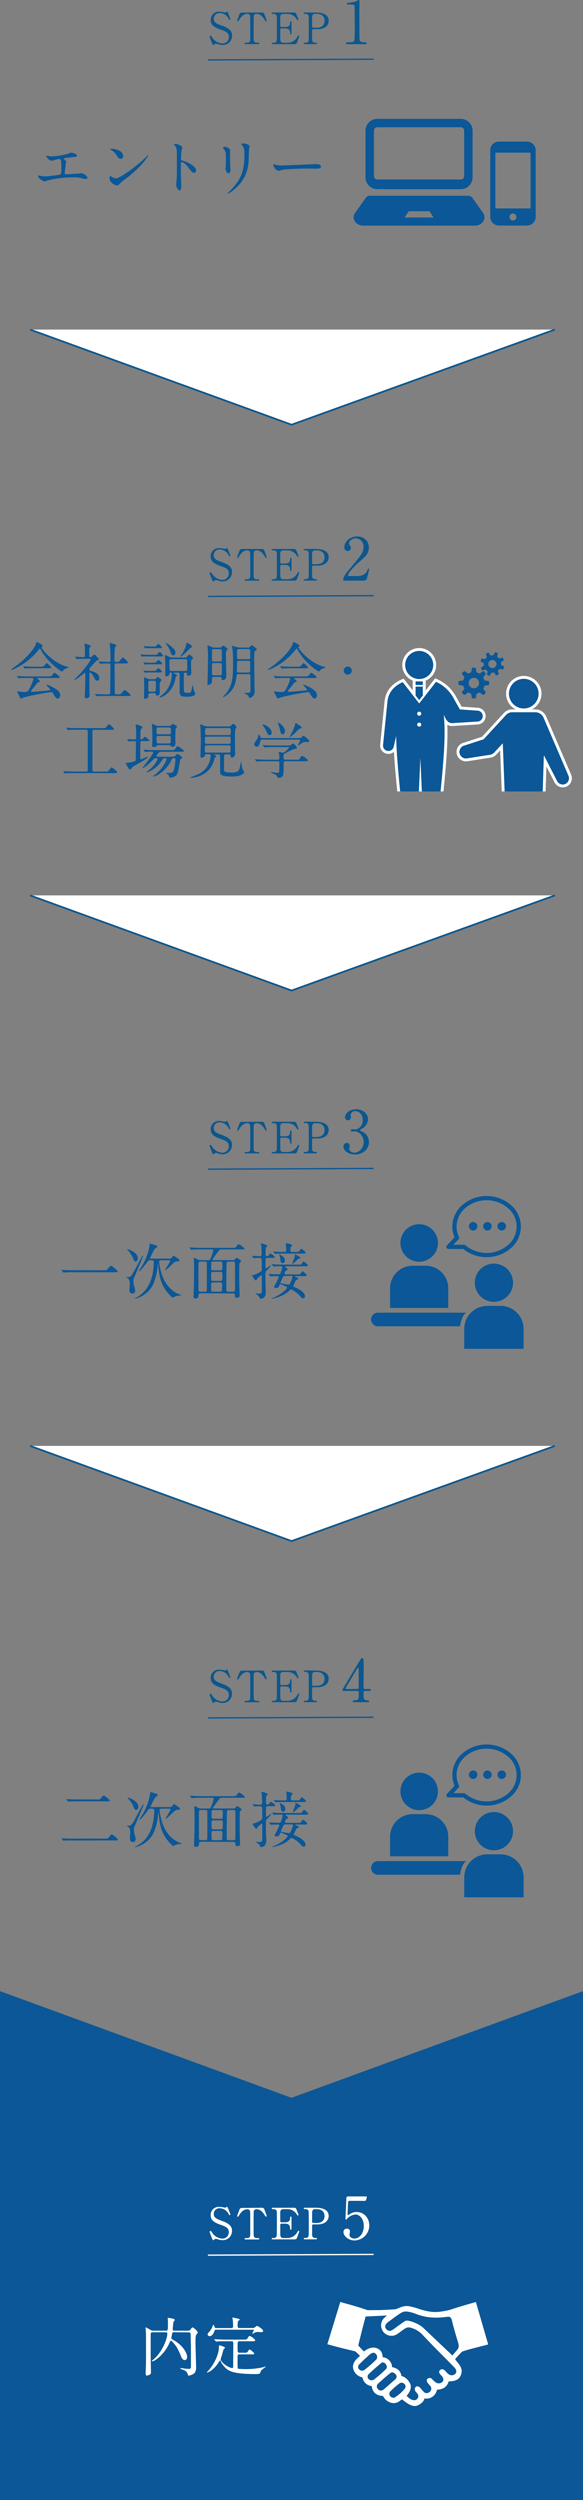 <svg xmlns="http://www.w3.org/2000/svg" xmlns:xlink="http://www.w3.org/1999/xlink" viewBox="0 0 335.85 1439.37"><rect x="0" y="0" width="335.85" height="1439.37" fill="#808080" stroke="none"/><defs><style>.cls-1,.cls-4,.cls-6,.cls-8{fill:none;}.cls-2{fill:#0b5797;}.cls-3{fill:#0b578e;}.cls-4{stroke:#0b5797;}.cls-4,.cls-6,.cls-8,.cls-9{stroke-miterlimit:10;}.cls-4,.cls-6{stroke-width:0.75px;}.cls-5,.cls-9{fill:#fff;}.cls-6,.cls-8{stroke:#fff;}.cls-7{clip-path:url(#clip-path);}.cls-8{stroke-width:3.32px;}.cls-9{stroke:#0b578e;}</style><clipPath id="clip-path"><rect class="cls-1" x="202.27" y="363.92" width="128.48" height="91.73"/></clipPath></defs><g id="レイヤー_2" data-name="レイヤー 2"><g id="画像_文字" data-name="画像・文字"><path class="cls-2" d="M27.17,89.67a13.46,13.46,0,0,0,2.94.35,40.7,40.7,0,0,0,8.75-1.4c.32-.07,1.65-.73,2-.73,1.09,0,3.43.73,3.43,1.78,0,.67-1,.7-1.82.74s-4.37.52-5.11.59c-.14,0-.52.07-.52.39a.85.85,0,0,0,.31.52c.84.88,1,1,1,1.26s-.25,1.12-.28,1.3c-.14,1.4-.39,3.22-.6,4.83,0,.17,0,.31,0,.38,0,.53.24.67,1.05.67s5.11-.32,6-.35c.42,0,2.21-.25,2.59-.25.95,0,3.47,1.58,3.47,2.59,0,.63-1.19.74-1.3.74-.28,0-1.78-.42-2.2-.53a14.46,14.46,0,0,0-4.24-.45,62.74,62.74,0,0,0-15.15,1.78c-.32.07-1.62.6-1.9.6S22,103,22,101.26a.23.23,0,0,1,.25-.25,10,10,0,0,1,1,.21,16.58,16.58,0,0,0,3.05.32,76.38,76.38,0,0,0,8.37-1c.7-.32.7-2.28.7-4,0-4.13-.28-5-1.26-5-.74,0-4.38,1.05-4.52,1.05A6.09,6.09,0,0,1,27.27,91c-.35-.49-.73-1.26-.59-1.4A1.26,1.26,0,0,1,27.17,89.67Z"/><path class="cls-2" d="M72.32,103a25.45,25.45,0,0,0-3.43,2.87c-.66.81-.73.88-1.26.88-1.89,0-4.48-2.24-4.48-3.64,0-.25,0-1.86.35-1.86a8.77,8.77,0,0,1,1,.67,5.82,5.82,0,0,0,2.38.8c1.72,0,11-6.19,16.81-11.93.56-.56,1.54-1.54,1.61-1.54a.21.21,0,0,1,.17.17C85.52,89.71,81.42,96.25,72.32,103ZM69.45,91.46c-.94,0-1.29-.56-2.45-2.31a7.84,7.84,0,0,0-3.18-2.87c-.14-.07-.32-.18-.32-.32s.28-.31.77-.31c3.75,0,6.69,2,6.69,4.06A1.55,1.55,0,0,1,69.45,91.46Z"/><path class="cls-2" d="M101.22,82.88c1.26,0,3.78,1.12,3.78,2.24a10,10,0,0,1-.42,1.47,44.24,44.24,0,0,0-.32,4.87c0,.77.14.87,1.16,1.12,2.13.49,7.56,3,7.56,5.67a1.2,1.2,0,0,1-1.26,1.22c-.88,0-1-.14-3.33-3.18-1-1.3-2.62-2.94-3.71-2.94-.35,0-.49,0-.49,2.59,0,3.71,0,5.56.18,8.71,0,.39.07,1.26.07,1.79,0,.87,0,3.18-1,3.18s-2-2.38-2-3.29c0-.14.14-.87.14-1a71.17,71.17,0,0,0,.32-8.12c0-10,0-11.13-.42-12.25a3.82,3.82,0,0,0-1.19-1.61l-.07-.14C100.27,82.88,101.18,82.88,101.22,82.88Z"/><path class="cls-2" d="M129.8,84.53c.84,0,2.77,1.22,2.77,1.82,0,.17-.07,1-.07,1.15,0,4.06.07,7.21.1,8,0,.42.21,2.17.21,2.52,0,.91-.8,1.79-1.33,1.79-.77,0-1.57-1.86-1.57-2.77,0-.28.17-1.47.17-1.75.07-1.57.07-2.94.07-3.57,0-3.92-.17-4.72-1.26-6-.28-.32-.45-.53-.45-.81S129,84.53,129.8,84.53Zm9.63-1c-.42-.56-.46-.63-.46-.7s0-.21,1-.21c2.1,0,3.85.87,3.85,1.78a13,13,0,0,1-.35,1.4c-.14,1-.17,6.2-.28,7.42a22.11,22.11,0,0,1-8.75,16.24,14.06,14.06,0,0,1-3.15,2.07c-.14,0-.21-.07-.21-.18s2.27-2.38,2.69-2.83c6.76-7.21,7-13.3,7-20.3A6.66,6.66,0,0,0,139.43,83.55Z"/><path class="cls-2" d="M181.69,94.47c.21,0,.59,0,.77,0,2.13,0,2.45,1.3,2.45,1.54,0,1-1.44,1.09-2.91,1.09-.8,0-4.3-.07-5-.07-4.83,0-12.85.45-13.69.63-.42.07-2.31.63-2.73.63-1.51,0-3.12-2.17-3.12-3.36,0-.21.11-.42.28-.42s1,.38,1.19.42a19.54,19.54,0,0,0,4.27.31C164.36,95.2,176.58,94.75,181.69,94.47Z"/><path class="cls-2" d="M303.59,81.53H287.42a5,5,0,0,0-5,5v38.32a5,5,0,0,0,5,5h16.17a5,5,0,0,0,5-5V86.55A5,5,0,0,0,303.59,81.53Zm-8.09,45.4a2,2,0,1,1,2-2A2,2,0,0,1,295.5,126.93Zm10.14-39.05V120H285.37V87.88Z"/><path class="cls-2" d="M217.4,108.93h48a6.83,6.83,0,0,0,6.84-6.83V75.26a6.83,6.83,0,0,0-6.84-6.83h-48a6.83,6.83,0,0,0-6.84,6.83V102.1A6.83,6.83,0,0,0,217.4,108.93Zm-2-33.67a2,2,0,0,1,2-2h48a2,2,0,0,1,2,2v26.08a2,2,0,0,1-2,2h-48a2,2,0,0,1-2-2Z"/><path class="cls-2" d="M278.38,122.69l-6.25-8.77a2.82,2.82,0,0,0-2.37-1.21H213.09a2.8,2.8,0,0,0-2.37,1.21l-6.26,8.77a4.3,4.3,0,0,0,0,4.8,5.63,5.63,0,0,0,4.73,2.4h64.43a5.63,5.63,0,0,0,4.73-2.4A4.3,4.3,0,0,0,278.38,122.69Zm-45.29,2.53,2.35-3.6h12l2.34,3.6Z"/><path class="cls-3" d="M122,24.5c-.18-.45-1.25-3.27-1.25-3.42a.53.53,0,0,1,.55-.52c.27,0,.32.12.92,1A7.38,7.38,0,0,0,128.14,25a3.6,3.6,0,0,0,3.7-3.78c0-2.27-1.5-3.07-4.68-4.17-3.47-1.2-5.77-2.52-5.77-5.5a4.71,4.71,0,0,1,5-4.85,10.3,10.3,0,0,1,1.77.2c.28.05,1.33.28,1.5.28a.94.94,0,0,0,.55-.15c.35-.28.4-.33.58-.33s.37.23.62.88c.18.4,1.35,3.35,1.35,3.5a.39.39,0,0,1-.42.4c-.2,0-.25-.08-.65-.73a5.81,5.81,0,0,0-5.1-3.22,3.2,3.2,0,0,0-3.4,3.3c0,2.07,1.5,2.82,4.77,4,5,1.75,5.73,3.75,5.73,5.67a5.3,5.3,0,0,1-5.43,5.4,7.93,7.93,0,0,1-2.7-.5,3.41,3.41,0,0,0-1-.25,1.28,1.28,0,0,0-1,.33c-.42.37-.47.42-.72.42S122.51,25.75,122,24.5Z"/><path class="cls-3" d="M150.29,7.21c1.34,0,1.64,0,2.07,1.12.2.55,1.27,3.38,1.27,3.63a.38.38,0,0,1-.4.37c-.2,0-.27-.1-.85-1.05C151.06,9.11,149.59,8,147.89,8c-1,0-1.58.4-1.73,1.25-.07.45-.07,6.1-.07,7.15,0,.7,0,6.48.07,6.9.23,1.27,1.4,1.3,2.08,1.3.92,0,1.12,0,1.12.4s-.35.4-.75.4h-7c-.35,0-.72,0-.72-.4s.4-.4.55-.4c1.47,0,2.4,0,2.65-1.3.07-.4.07-.42.07-7.07,0-6.18,0-6.85-.17-7.33a1.57,1.57,0,0,0-1.6-.9c-2,0-3.48,1.58-4.5,3.23-.6,1-.65,1.07-.88,1.07a.41.41,0,0,1-.4-.37c0-.2,1.13-3.2,1.33-3.7.4-1,.8-1,2.05-1Z"/><path class="cls-3" d="M165.1,24.63a6.51,6.51,0,0,0,6-3.1c.62-1,.67-1.07.87-1.07a.4.4,0,0,1,.43.4c0,.12-.9,2.49-1,2.87-.63,1.62-.65,1.7-2.28,1.7H157.28c-.42,0-.77,0-.77-.4s.25-.4,1-.4a1.66,1.66,0,0,0,1.9-1.3c.07-.42.1-6.17.1-6.9,0-1,0-6.67-.08-7.12C159.13,8,158.06,8,157.06,8c-.18,0-.55,0-.55-.4s.35-.42.77-.42h11.4c1.55,0,1.67,0,2.17,1.27.15.35,1.08,2.65,1.08,2.83a.39.39,0,0,1-.4.37c-.15,0-.2,0-.78-.85A6.07,6.07,0,0,0,166,8h-2.77a1.74,1.74,0,0,0-1.5.65c-.3.45-.3.68-.3,2.65,0,.33,0,3.73.08,3.93a.67.67,0,0,0,.59.32h2.21c2.82,0,2.82-1.7,2.82-2.8,0-.07,0-.5.4-.5s.4.43.4.63c0,.92,0,5.4,0,6.4,0,.12,0,.52-.4.52s-.4-.32-.4-.82c0-2.13-1.43-2.63-2.82-2.63h-2.21a.6.6,0,0,0-.64.58c0,.2,0,4.32,0,4.7,0,1.75,0,3,1.8,3Z"/><path class="cls-3" d="M182.21,7.21c.95,0,7.13,0,7.13,4.72,0,2.6-2,4.88-6.48,4.88h-2.4c-.67,0-.67.2-.67,2.1,0,4.57,0,4.59.27,5a1.89,1.89,0,0,0,1.68.7c.55,0,.85,0,.85.4s-.35.4-.7.4h-6.17c-.38,0-.73,0-.73-.4s.38-.4.63-.4c.85,0,1.92,0,2.17-1.3.08-.4.08-.42.08-7.07,0-1.18,0-6.53-.08-7A1.66,1.66,0,0,0,175.89,8c-.62,0-.9,0-.9-.4s.35-.42.73-.42Zm.15,8.77c3.3,0,4.6-1.82,4.6-4,0-2.75-2-4-4.3-4h-1.07c-1.8,0-1.8,1.1-1.8,3.28,0,.35,0,3.9,0,4.12a.61.61,0,0,0,.65.55Z"/><path class="cls-3" d="M200.05,25.43c-.75,0-.78-.44-.78-.54,0-.55.51-.55,1.73-.55,1.84,0,2.72-.1,3.13-1.05a77.23,77.23,0,0,0,.24-7.75c0-1.64-.07-9.56-.07-11.36,0-1.6-.48-1.6-3.33-1.6-.82,0-1.16,0-1.16-.44s.34-.47,1.39-.54a16.57,16.57,0,0,0,3.85-.85A13.8,13.8,0,0,1,206.71,0c.38,0,.38.1.38,1.63,0,.92-.07,5.31-.07,6.33,0,1.56,0,14.61.13,15,.24,1,.72,1.39,3.23,1.39.31,0,.82,0,.82.61s-.55.48-.85.48Z"/><line class="cls-4" x1="119.79" y1="34.5" x2="215.24" y2="34.08"/><polygon class="cls-2" points="0 1146.35 0 1439.37 335.85 1439.37 335.85 1146.35 167.92 1207.77 0 1146.35"/><path class="cls-5" d="M122,1288.35c-.18-.44-1.25-3.27-1.25-3.42a.53.53,0,0,1,.55-.52c.27,0,.32.12.92,1a7.4,7.4,0,0,0,5.88,3.42,3.61,3.61,0,0,0,3.7-3.77c0-2.28-1.5-3.08-4.68-4.18-3.47-1.2-5.77-2.52-5.77-5.5a4.71,4.71,0,0,1,5-4.85,10.3,10.3,0,0,1,1.77.2c.28,0,1.33.28,1.5.28a.94.94,0,0,0,.55-.15c.35-.28.4-.33.58-.33s.37.23.62.88c.18.4,1.35,3.35,1.35,3.5a.39.39,0,0,1-.42.4c-.2,0-.25-.08-.65-.73a5.81,5.81,0,0,0-5.1-3.22,3.2,3.2,0,0,0-3.4,3.3c0,2.07,1.5,2.82,4.77,4,5,1.75,5.73,3.75,5.73,5.68a5.3,5.3,0,0,1-5.43,5.39,7.93,7.93,0,0,1-2.7-.5,3.41,3.41,0,0,0-1-.25,1.28,1.28,0,0,0-1,.33c-.42.37-.47.42-.72.42S122.51,1289.6,122,1288.35Z"/><path class="cls-5" d="M150.29,1271.06c1.34,0,1.64,0,2.07,1.12.2.55,1.27,3.38,1.27,3.63a.38.38,0,0,1-.4.37c-.2,0-.27-.1-.85-1-1.32-2.17-2.79-3.25-4.49-3.25-1,0-1.58.4-1.73,1.25-.07.45-.07,6.1-.07,7.15,0,.7,0,6.47.07,6.9.23,1.27,1.4,1.3,2.08,1.3.92,0,1.12,0,1.12.4s-.35.4-.75.4h-7c-.35,0-.72,0-.72-.4s.4-.4.55-.4c1.47,0,2.4,0,2.65-1.3.07-.4.07-.43.07-7.07,0-6.18,0-6.85-.17-7.33a1.57,1.57,0,0,0-1.6-.9c-2,0-3.48,1.58-4.5,3.23-.6,1-.65,1.07-.88,1.07a.41.41,0,0,1-.4-.37c0-.2,1.13-3.2,1.33-3.7.4-1,.8-1,2.05-1Z"/><path class="cls-5" d="M165.1,1288.48a6.51,6.51,0,0,0,6-3.1c.62-1,.67-1.07.87-1.07a.4.4,0,0,1,.43.4c0,.12-.9,2.49-1,2.87-.63,1.62-.65,1.7-2.28,1.7H157.28c-.42,0-.77,0-.77-.4s.25-.4,1-.4a1.66,1.66,0,0,0,1.9-1.3c.07-.43.1-6.17.1-6.9,0-1,0-6.67-.08-7.12-.25-1.28-1.32-1.28-2.32-1.28-.18,0-.55,0-.55-.4s.35-.42.77-.42h11.4c1.55,0,1.67,0,2.17,1.27.15.35,1.08,2.65,1.08,2.83a.39.39,0,0,1-.4.37c-.15,0-.2,0-.78-.85a6.07,6.07,0,0,0-4.8-2.8h-2.77a1.74,1.74,0,0,0-1.5.65c-.3.45-.3.68-.3,2.65,0,.33,0,3.73.08,3.93a.67.67,0,0,0,.59.32h2.21c2.82,0,2.82-1.7,2.82-2.8,0-.07,0-.5.4-.5s.4.43.4.63c0,.92,0,5.4,0,6.4,0,.12,0,.52-.4.52s-.4-.32-.4-.82c0-2.13-1.43-2.63-2.82-2.63h-2.21a.6.6,0,0,0-.64.58c0,.2,0,4.32,0,4.69,0,1.75,0,3,1.8,3Z"/><path class="cls-5" d="M182.21,1271.06c.95,0,7.13,0,7.13,4.72,0,2.6-2,4.88-6.48,4.88h-2.4c-.67,0-.67.2-.67,2.1,0,4.57,0,4.59.27,5a1.89,1.89,0,0,0,1.68.7c.55,0,.85,0,.85.4s-.35.4-.7.4h-6.17c-.38,0-.73,0-.73-.4s.38-.4.63-.4c.85,0,1.92,0,2.17-1.3.08-.4.08-.43.08-7.07,0-1.18,0-6.53-.08-6.95a1.66,1.66,0,0,0-1.9-1.28c-.62,0-.9,0-.9-.4s.35-.42.73-.42Zm.15,8.77c3.3,0,4.6-1.82,4.6-3.95,0-2.75-2-4-4.3-4h-1.07c-1.8,0-1.8,1.1-1.8,3.28,0,.35,0,3.9,0,4.12a.61.61,0,0,0,.65.55Z"/><path class="cls-5" d="M201.68,1267.08c-1.16,0-1.16.31-1.19,1.36,0,.51-.27,6.25-.27,6.29,0,.27.07.51.3.51s.31-.07,1.33-.72a6.44,6.44,0,0,1,3.57-1c4.45,0,7.31,3.64,7.31,7.72a8.66,8.66,0,0,1-8.5,8.66c-3.6,0-6.36-2.65-6.36-4.82a1.9,1.9,0,0,1,2-2,1.6,1.6,0,0,1,1.73,1.66c0,.27-.27,1.6-.27,1.91,0,1.46,1.63,2.14,2.82,2.14,2.48,0,5.41-2.42,5.41-7.18,0-4.52-2.62-6.66-4.8-6.66a7.76,7.76,0,0,0-4.42,2c-.17.14-.81,1-1,1s-.31-.23-.31-.54c0-1.36.41-9.79.48-11.63,0-.44.07-1.25,1.09-1.25h9.72c.68,0,1,0,1,.34a9.59,9.59,0,0,1-.48,1.73c-.2.51-.54.51-1,.51Z"/><line class="cls-6" x1="119.79" y1="1298.35" x2="215.24" y2="1297.93"/><g id="xkRZFl"><path class="cls-5" d="M281.23,1349.75c-4.34,1.23-10.84,2.63-15.06,4.15-.85.88-3.15,3.21-4,4.36,0,0,.87,1.22,1.48,1.94,1.88,2.23,3,4.39,1.84,7.22-1,2.49-3.08,3.57-7,3.61-1,3.26-3.38,4.68-6.68,4.76-1.1,3.73-3.55,5.48-7.37,5.09-.18,2.11-3.3,4.11-5,4.31-2,.23-4.39-.94-7.87-3.84-.46.36-.79.57-1.29.94a5.54,5.54,0,0,1-5.74.78,7,7,0,0,1-3.9-3.7,6.75,6.75,0,0,1-4.46-1.42,5.92,5.92,0,0,1-2-4.23,5.9,5.9,0,0,1-5.38-5,6.67,6.67,0,0,1-5.43-5.61c-.21-1.78.66-3.74,2.67-5.55.43-.37.83-.77,1.36-1.25-.61-.64-2.7-2.56-2.7-2.56-4.21-1-12-2.89-16.11-4.13l7.44-24.32c3.72,1.07,9.27,2.54,13.23,3.89.82.27,2.07.69,2.33.79s4.61,0,7,0c1.79,0,9.19-.46,9.19-.46.15,0,1.71-.62,3.36-1.29a9.31,9.31,0,0,1,4.49-.48,40,40,0,0,1,6.21,1.71c3.78,1.21,7.57,2,11.6,1.46a45.73,45.73,0,0,0,5.8-1.08c4.27-1.49,11-3.42,14.92-4.49Zm-47,29.61a14,14,0,0,0,2.07,1.75c1.71,1,2.91,1,3.86.18,1.19-1.18,1-2.49-.09-3.69-.19-.22-.4-.49-.56-.65a2,2,0,0,1-.09-2.65c.74-.77,1.87-.42,2.63.42.59.66,1.2,1.42,1.85,2.11a2.38,2.38,0,0,0,3.5.35,2.34,2.34,0,0,0,.49-3.48c-.4-.59-1-1.1-1.4-1.64-.6-.79-1-1.85-.24-2.49a1.87,1.87,0,0,1,2.65.11,11.39,11.39,0,0,0,2.21,2,3,3,0,0,0,3.3,0c1.28-.74,1.26-2.19.34-3.44a8,8,0,0,0-.73-.81c-.83-.87-1.56-2-.5-2.94s2.23-.36,3.13.63a8.5,8.5,0,0,0,2,1.93,2.83,2.83,0,0,0,3.32-.14c1.13-.78,1.14-2.11.3-3.28a13.92,13.92,0,0,0-1.32-1.45c-5.71-5.82-11.51-11.55-17.09-17.49a14.61,14.61,0,0,0-7.64-4.66,3.85,3.85,0,0,0-2.55.36c-1.8,1.09-3.41,2.49-5.19,3.62a6,6,0,0,1-7.24-9.42c.4-.37.81-.73,1.68-1.5l-12.28.59c-1.48,5.21-4.27,16.7-4.27,16.7s2.62,2.78,3.29,3.45c5.41-4.55,11-1.55,10.73,3.25a6,6,0,0,1,5.48,5.75c2.94.56,4.88,2,5.38,5.06a7.47,7.47,0,0,1,4.28,3.2C237.24,1373.38,237.15,1375.83,234.28,1379.36Zm26.38-23.2c.62-.83,2.17-2.46,3.1-3.72.62-.84.72-2.08.22-3.7-1.34-4.3-2.57-8.63-3.66-13-.42-1.7-1.23-2.08-2.82-1.87-5.94.8-11.8.67-17.49-1.56a23,23,0,0,0-5.19-1.45,5.65,5.65,0,0,0-3.52.59c-2.61,1.61-5.05,3.51-7.54,5.32-1.86,1.36-2.32,2.84-1.22,4.13,1.41,1.64,2.88,1.08,4.36,0,1.92-1.43,3.88-2.83,5.85-4.2a2.76,2.76,0,0,1,1.57-.66c1.66-.09,7,1.66,9.74,4.32C249.51,1345.63,255,1350.81,260.66,1356.16Zm-32.14,12.15c.11-.8-.76-1.63-1.27-2a1.81,1.81,0,0,0-2.24-.14c-2.24,1.69-4.75,4-6.85,5.85-1.1,1-1.46,2.19-.43,3.4s2.37,1.13,3.59.07c2-1.74,4-3.51,6-5.25A3,3,0,0,0,228.52,1368.31Zm-12.94-13.75a1.21,1.21,0,0,0-.42,0c-1.46,0-3.12,2-4.16,2.85-1.46,1.26-2.9,2.73-4.26,4.1a2,2,0,0,0,.32,2.72,2.33,2.33,0,0,0,2.78.3,71.46,71.46,0,0,0,7-6.1,2.42,2.42,0,0,0-.31-3.22A2.58,2.58,0,0,0,215.58,1354.56Zm5.43,5.62a1.45,1.45,0,0,0-1.41.31c-2.52,2.16-5.08,4.29-7.43,6.64a2,2,0,0,0,.25,2.58,2.75,2.75,0,0,0,2.73.52,74.77,74.77,0,0,0,7.2-6.23C223.55,1362.83,222.4,1360.6,221,1360.18Zm6.24,20.23a23.24,23.24,0,0,0,6.12-5.36,2,2,0,0,0-.4-2.58,2.11,2.11,0,0,0-2.58-.42,44.61,44.61,0,0,0-5.65,4.9,2.24,2.24,0,0,0-.12,2.31A2.54,2.54,0,0,0,227.25,1380.41Z"/></g><path class="cls-5" d="M100.19,1342.74c-.47,0-.77,0-1,.55,0,.19-.48,2.43-.48,2.65a.85.85,0,0,0,.37.74c.14.11,1.62,1,2,1.22,5.22,3.42,6.73,7.54,6.73,9,0,.73-.29,1.87-1.4,1.87s-1.8-1.32-2.09-2.06a40.16,40.16,0,0,0-2.47-5.3c-.37-.62-2.76-3.75-3.35-3.75a.66.66,0,0,0-.55.4c-.11.19-.52,1.25-.63,1.47-2.72,5.86-8.09,9.94-9.53,9.94-.07,0-.29,0-.29-.18s.26-.37.88-.89c4.9-3.9,8-11.77,8-14.83,0-.81-.52-.81-.92-.81H87.87c-1.07,0-1.07.67-1.07,1.11v12c0,1.4.15,8.39.15,9.94a1.33,1.33,0,0,1-.48,1.21,5.05,5.05,0,0,1-1.84.7c-.74,0-.74-1.11-.74-1.33s.07-1.69.07-2c.15-3.5.15-5.93.15-9.86,0-10.82,0-10.86-.15-13.22,0-.14-.14-.88-.14-1.06s.07-.3.22-.3a16.32,16.32,0,0,1,2.1,1.11c1.17.69,1.28.77,2.06.77h7.36c1,0,1.18,0,1.18-3.57,0-1.11,0-2,0-2.43,0-.18-.15-1.07-.15-1.29,0-.07.15-.07.33-.07.41,0,3.79.44,3.79,1.14,0,.26-.81,1.14-.84,1.4-.08.88-.37,3.38-.37,4.08s.55.74.84.74h8c.88,0,1.14-.33,1.25-.48.7-1,1-1.4,1.32-1.4.52,0,3,2.06,3,2.91,0,.26-.08.33-.7,1.14-.52.66-.59,1.88-.59,4.56,0,2,.33,11.82.33,14.06a5.7,5.7,0,0,1-.63,3.28c-.84,1.25-3.31,1.84-3.71,1.84-.22,0-.3-.26-.37-.59a3.71,3.71,0,0,0-2.76-2.76c-1.44-.55-1.58-.59-1.58-.81a.3.3,0,0,1,.33-.26c.11,0,1.58.26,1.87.3.48.07,2.4.22,2.62.22.59,0,1.17-.11,1.28-.85,0-.11,0-5.59,0-6.37,0-5.48,0-6.11-.18-11.74,0-1.8,0-2.06-1.07-2.06Z"/><path class="cls-5" d="M130,1347.93c-3.24,0-4.27.07-4.64.11-.14,0-.66.08-.77.08s-.22-.08-.33-.22l-.7-.85c-.15-.19-.18-.19-.18-.26s.07-.07.14-.07c.26,0,1.4.11,1.62.11,1.81.07,3.31.14,5,.14h10c1.58,0,1.95,0,2.35-.62.89-1.33,1-1.47,1.33-1.47.62,0,3.16,1.84,3.16,2.5s-.66.55-2,.55h-7.11c-1,0-1,.37-1,3.42,0,2.88,0,3.17,1,3.17h2.54c1.58,0,1.92,0,2.32-.63.7-1.06.77-1.21,1.11-1.21s2.65,1.88,2.65,2.35c0,.23-.23.41-.56.45a13.19,13.19,0,0,1-1.36,0H138c-1.14,0-1.14.22-1.14,2.43,0,1.25,0,5.41.11,5.6s.44.29.89.33c.29,0,2.2.14,4.08.14a45.41,45.41,0,0,0,9.83-1.14,7,7,0,0,1,1.14-.4s.11,0,.11.15-2.25,1.8-2.61,2.24a11.87,11.87,0,0,0-.59,1.47c-.26.48-1.73.52-2.25.52-14.76,0-16.52-2.1-18.91-4.9a8.55,8.55,0,0,1-1.59-2.65c-.07-.22-.14-.33-.26-.33s-.22.15-.55.67c-3.42,5.48-6.62,6.29-6.88,6.29s-.22-.07-.22-.15.55-.59.63-.66c4.3-4.6,6.14-10.31,6.29-13,.11-1.65.11-1.8.37-1.8s3.16.85,3.16,1.36c0,.22-.73.81-.81,1-.25.55-.88,3.09-1.06,3.61,0,0-.63,1.87-.63,2,0,1.84,4.75,5.08,6.73,5.08.48,0,.48-.52.48-.78,0-2.06.08-11.3.08-13.17,0-.92,0-1.44-1.11-1.44Zm-5.52-6.66c-.48,0-.7,0-.92.66-.7,2.21-1.84,3.06-2.72,3.06a1.08,1.08,0,0,1-1.22-1c0-.52.15-.7,1.07-1.66a10,10,0,0,0,1.84-3.28c.15-.44.22-.62.37-.62s.55.59.77,1.29c.15.55.37.62.85.62h8.76c.88,0,1-.51,1-1.14s-.07-2.21-.11-2.79c0-.3-.26-1.66-.26-2s.11-.18.15-.18,2.5.55,3.75.85a.46.46,0,0,1,.26.37c0,.18-.85.84-1,1.06a10.09,10.09,0,0,0-.18,2.36c0,1.32.29,1.43,1.14,1.43h7.21c1,0,1.18-.07,1.66-.44s.88-.77,1.29-.77c.26,0,3.38,1.88,3.38,2.87,0,.74-.84.74-1.06.74s-1.59-.12-1.92-.12a4.51,4.51,0,0,0-2.09.52,5.18,5.18,0,0,1-1.07.55c-.08,0-.11,0-.11-.11,0-.29.88-1.65.88-2s-.22-.26-.74-.26Z"/><path class="cls-3" d="M122,333.36c-.18-.45-1.25-3.27-1.25-3.42a.53.53,0,0,1,.55-.53c.27,0,.32.13.92,1a7.38,7.38,0,0,0,5.88,3.43,3.61,3.61,0,0,0,3.7-3.78c0-2.27-1.5-3.07-4.68-4.17-3.47-1.2-5.77-2.53-5.77-5.5a4.71,4.71,0,0,1,5-4.85,10.3,10.3,0,0,1,1.77.2c.28,0,1.33.27,1.5.27a1,1,0,0,0,.55-.14c.35-.28.4-.33.58-.33s.37.22.62.87c.18.4,1.35,3.35,1.35,3.5a.39.39,0,0,1-.42.4c-.2,0-.25-.07-.65-.72a5.8,5.8,0,0,0-5.1-3.22,3.19,3.19,0,0,0-3.4,3.29c0,2.08,1.5,2.83,4.77,4,5,1.75,5.73,3.75,5.73,5.67a5.3,5.3,0,0,1-5.43,5.4,8.18,8.18,0,0,1-2.7-.5,3.41,3.41,0,0,0-1-.25,1.32,1.32,0,0,0-1,.32c-.42.38-.47.43-.72.43S122.51,334.61,122,333.36Z"/><path class="cls-3" d="M150.29,316.06c1.34,0,1.64,0,2.07,1.13.2.55,1.27,3.37,1.27,3.62a.39.39,0,0,1-.4.38c-.2,0-.27-.1-.85-1.05-1.32-2.18-2.79-3.25-4.49-3.25-1,0-1.58.4-1.73,1.25-.07.45-.07,6.1-.07,7.15,0,.7,0,6.47.07,6.9.23,1.27,1.4,1.3,2.08,1.3.92,0,1.12,0,1.12.4s-.35.4-.75.4h-7c-.35,0-.72,0-.72-.4s.4-.4.55-.4c1.47,0,2.4,0,2.65-1.3.07-.4.07-.43.07-7.08,0-6.17,0-6.85-.17-7.32a1.56,1.56,0,0,0-1.6-.9c-2,0-3.48,1.57-4.5,3.22-.6,1-.65,1.08-.88,1.08a.41.41,0,0,1-.4-.38c0-.2,1.13-3.2,1.33-3.7.4-1.05.8-1.05,2.05-1.05Z"/><path class="cls-3" d="M165.1,333.49a6.51,6.51,0,0,0,6-3.1c.62-1,.67-1.08.87-1.08a.41.41,0,0,1,.43.4c0,.13-.9,2.5-1,2.88-.63,1.62-.65,1.7-2.28,1.7H157.28c-.42,0-.77,0-.77-.4s.25-.4,1-.4a1.66,1.66,0,0,0,1.9-1.3c.07-.43.1-6.18.1-6.9,0-1,0-6.68-.08-7.13-.25-1.27-1.32-1.27-2.32-1.27-.18,0-.55,0-.55-.4s.35-.43.77-.43h11.4c1.55,0,1.67.06,2.17,1.28.15.35,1.08,2.65,1.08,2.82a.4.4,0,0,1-.4.38c-.15,0-.2-.05-.78-.85a6.07,6.07,0,0,0-4.8-2.8h-2.77a1.74,1.74,0,0,0-1.5.65c-.3.45-.3.67-.3,2.65,0,.32,0,3.72.08,3.92a.69.69,0,0,0,.59.33h2.21c2.82,0,2.82-1.7,2.82-2.8,0-.08,0-.5.4-.5s.4.42.4.62c0,.93,0,5.4,0,6.4,0,.13,0,.53-.4.53s-.4-.33-.4-.83c0-2.12-1.43-2.62-2.82-2.62h-2.21a.59.59,0,0,0-.64.57c0,.2,0,4.33,0,4.7,0,1.75,0,3,1.8,3Z"/><path class="cls-3" d="M182.21,316.06c.95,0,7.13,0,7.13,4.73,0,2.6-2,4.87-6.48,4.87h-2.4c-.67,0-.67.2-.67,2.1,0,4.58,0,4.6.27,5a1.89,1.89,0,0,0,1.68.7c.55,0,.85,0,.85.4s-.35.4-.7.4h-6.17c-.38,0-.73,0-.73-.4s.38-.4.63-.4c.85,0,1.92,0,2.17-1.3.08-.4.08-.43.08-7.08,0-1.17,0-6.52-.08-6.95a1.65,1.65,0,0,0-1.9-1.27c-.62,0-.9,0-.9-.4s.35-.43.73-.43Zm.15,8.78c3.3,0,4.6-1.83,4.6-3.95,0-2.75-2-4-4.3-4h-1.07c-1.8,0-1.8,1.1-1.8,3.27,0,.35,0,3.9,0,4.13a.61.61,0,0,0,.65.55Z"/><path class="cls-3" d="M198.72,334.29c-.2,0-1,0-1-.51,0-1.81,2.17-4.42,2.95-5.34,8-9.56,8.74-10.44,8.74-13.67a4.54,4.54,0,0,0-4.52-4.79c-2,0-3.81,1.39-3.81,2.85a1.71,1.71,0,0,0,.34,1,2.79,2.79,0,0,1,.72,1.64,1.85,1.85,0,0,1-1.84,1.83,2.08,2.08,0,0,1-1.94-2.31c0-2.89,3-6.15,7.31-6.15,3.67,0,6.8,2.38,6.8,6.39,0,3.5-2.14,5.44-5,7.85-5.13,4.28-7,7.45-7,8.09s1.09.51,1.22.51h3.5c3.44,0,5.41-.95,6.36-3.19.55-1.26.55-1.3.75-1.3s.34.41.34.48c0,.27-1.09,4.66-1.26,5.37a1.8,1.8,0,0,1-2,1.23Z"/><line class="cls-4" x1="119.79" y1="343.36" x2="215.24" y2="342.94"/><path class="cls-2" d="M6.35,385.55c0-.14.11-.21.53-.49.24-.17,3.11-2.2,5.39-4.13,6-5.11,8.19-9.28,8.36-10.05.28-1.08.28-1.22.7-1.22,0,0,3.3,1.54,3.3,2.13,0,.18-.08.21-.42.46s-.25.21-.25.35c0,1.08,6.2,8.86,14.49,11.2,1,.28,1,.28,1,.46s-.1.24-1,.52a4.12,4.12,0,0,0-2.24,1.44c-.14.24-.24.35-.45.35-.77,0-8.23-5.15-12.19-12.36-.38-.74-.45-.84-.59-.84s-.7.7-1,1.05c-6.2,7.77-14.07,11-15.33,11.24C6.56,385.69,6.35,385.73,6.35,385.55Zm9.63,4.8c-2.59,0-3.47,0-4.41.1-.11,0-.63.07-.74.07s-.17-.07-.31-.21l-.67-.8c-.07-.11-.17-.21-.17-.25s.07-.07.14-.07c.24,0,1.33.11,1.54.11,1.71.07,3.57.14,4.79.14H27.71c1.47,0,1.85,0,2.69-1.16.53-.73.67-.94,1-.94s.39.07,1.19.73c1.79,1.47,1.79,1.51,1.79,1.82,0,.46-.18.46-1.82.46H21.82c-.35,0-.49,0-.49.1s1.65,1.4,1.65,1.79,0,.31-1.05.59c-.28.11-.35.21-1.23,1.37-.73,1-2.17,2.69-2.38,2.9s-.49.53-.49.84.49.35.63.35c.46,0,3.75-.21,7.63-.59,2.53-.25,2.81-.28,2.81-.63,0-.53-2.07-2.31-2.07-2.73,0-.18.14-.21.25-.21a31.93,31.93,0,0,1,4.44,2.17c.95.56,3.12,1.82,3.12,4,0,1.12-.7,1.89-1.37,1.89-1,0-1.75-1.29-2.38-2.45s-1-1.29-1.47-1.29a152,152,0,0,0-16.24,3.22,7.36,7.36,0,0,1-1,.56.4.4,0,0,1-.35-.25,26.87,26.87,0,0,1-1.92-3.71c0-.24.17-.24.28-.24s1.33.21,1.54.24a18.54,18.54,0,0,0,2.06.14c2,0,2.21,0,3.64-2.87a24.49,24.49,0,0,0,1.82-4.62c0-.59-.45-.59-1.05-.59Zm7.28-6.51c1.71,0,1.79-.07,2.49-.91.55-.67,1-1.19,1.15-1.19a9.61,9.61,0,0,1,2.66,2.62c0,.39-.17.39-1.85.39H19.65c-2.13,0-3.15,0-4.44.1-.11,0-.63.07-.74.07s-.17-.07-.31-.21l-.67-.8c-.14-.14-.14-.18-.14-.25s0-.07.11-.07c.24,0,1.33.11,1.54.11,1.71.1,3.39.14,4.79.14Z"/><path class="cls-2" d="M43.36,378.41c-.15-.17-.18-.21-.18-.24s.11-.07.14-.07c.67,0,3.89.21,4.62.21,1,0,1-.25,1-2.6,0-.52,0-2.59-.14-3.92,0-.17-.17-1-.17-1.19s.1-.07.14-.07a26.94,26.94,0,0,1,3.15,1c.17.1.38.24.38.49s-.63.66-.7.8c-.17.32-.17.49-.17,2v2.94c0,.49.21.56.56.56a1.26,1.26,0,0,0,.84-.25c.24-.14,1.26-1.19,1.57-1.19a.68.68,0,0,1,.49.24c.42.43,1.16,1.3,1.26,1.37.77.74.84.81.84,1a.53.53,0,0,1-.38.45c-.11,0-.6.14-.7.18a40.35,40.35,0,0,0-3.26,3.5c-1,1.05-1.12,1.15-1.12,1.78s.32.81,1.16,1c1.19.28,4.48,1.23,4.48,3.89,0,1.08-.6,1.61-1.23,1.61-.84,0-1.22-.7-2.13-2.56-.21-.38-1.37-2.17-2-2.17-.32,0-.32.49-.32.91,0,1.33,0,7.81,0,9.24,0,.46.17,2.63.17,3.12A1.67,1.67,0,0,1,49.8,402c-.84,0-1-.35-1-.84s.14-2,.14-2.35c.07-2.59.21-6.23.21-10.36,0-.38,0-1-.35-1s-4.9,4-5.81,4c-.07,0-.18,0-.18-.11a34.67,34.67,0,0,1,3.05-3.11c1.4-1.44,6.33-7.56,6.33-8.58,0-.31-.24-.35-.56-.35H49.13c-1.36,0-2.83,0-4.06.11l-.73.07c-.14,0-.21-.07-.32-.21ZM54.8,399.83c-.14-.17-.14-.17-.14-.21a.11.11,0,0,1,.11-.1c.21,0,1.29.14,1.54.14,1,0,2.83.1,4.79.1h1.37c.31,0,.94,0,1-.77s.14-14.1.14-15.92c0-.35,0-1.09-.84-1.09s-2.9,0-4.13.11c-.1,0-.59.07-.73.07s-.18-.07-.32-.21l-.66-.81c-.14-.17-.14-.17-.14-.24s.07-.07.1-.07,1.3.1,1.47.1c.35,0,3.19.14,4.38.14.84,0,.91-.45.91-1.43,0-3.22-.07-4.8-.25-7.43,0-.28-.21-1.5-.21-1.78s.07-.25.28-.25,2.28.67,2.52.74,1,.28,1,.87c0,.18-.7.77-.77.95-.21.49-.31,6.3-.31,7.25,0,.42,0,1.08.84,1.08,1.64,0,1.82,0,2.55-1,1-1.36,1.12-1.5,1.44-1.5.49,0,2.94,2.27,2.94,2.94,0,.45-.74.45-1.86.45H67c-1,0-1,.53-1,1.16,0,2.1.11,12.35.11,14.7,0,1.29,0,1.92.91,1.92h1.29a2.19,2.19,0,0,0,2.07-1.05c.94-1.22,1.05-1.36,1.47-1.36s3.39,2.27,3.39,2.87-.73.49-1.89.49H60.93c-.84,0-3.19,0-4.41.07-.11,0-.63.1-.74.1s-.17-.07-.31-.24Z"/><path class="cls-2" d="M89.49,377a2,2,0,0,0,.87-.11c.28-.17,1.26-1.5,1.58-1.5.63,0,2,1.75,2,2.1s-.42.45-1,.45h-8.5c-.63,0-1.19,0-1.93,0-.1,0-.63.1-.7.1s-.14,0-.28-.24l-.52-.74c-.11-.14-.11-.17-.11-.21s.11-.1.14-.1a11.47,11.47,0,0,1,1.16.14c1.15.07,1.29.07,2.1.07Zm-.67,4.55a1.71,1.71,0,0,0,.91-.14c.28-.14,1.23-1.4,1.54-1.4.53,0,2.11,1.64,2.11,2s-.43.46-1,.46H86.16c-.73,0-1.15,0-2,.07-.11,0-.56.1-.63.1s-.14,0-.25-.21l-.52-.8a.4.4,0,0,1-.11-.25c0-.07.07-.07.11-.07s.59.11.7.11a25,25,0,0,0,2.59.14Zm-.07,4.69a1.59,1.59,0,0,0,.88-.14c.28-.14,1.26-1.4,1.54-1.4.52,0,2.1,1.64,2.1,2s-.39.46-1,.46H86.2a19.48,19.48,0,0,0-2,.07c-.1,0-.56.1-.66.1s-.11,0-.25-.21l-.52-.8a.4.4,0,0,1-.11-.25c0-.07.07-.07.11-.07s.63.11.73.11a23.9,23.9,0,0,0,2.56.14Zm0-14a1.47,1.47,0,0,0,1.5-.67c.28-.28.77-.76,1-.76.53,0,2,1.64,2,1.92,0,.45-.42.45-1,.45H86.41c-.67,0-1.16,0-1.93,0a5.29,5.29,0,0,1-.73.1c-.07,0-.11,0-.28-.24l-.53-.73a.48.48,0,0,1-.1-.25c0-.07.07-.07.14-.07.24,0,1.43.17,1.68.17,0,0,.91,0,1.57,0Zm-2.28,26.88c-1,0-1,.6-1,1.09,0,.94-.07,1.12-.18,1.29a2.18,2.18,0,0,1-1.64.81c-.63,0-.67-.35-.67-.74,0-.84.11-4.93.11-5.84s-.11-4.55-.11-5.43c0-.17,0-.35.14-.35s1.86.81,2.21.91a6.07,6.07,0,0,0,1.19.18h2.27a1.21,1.21,0,0,0,1.19-.53c.53-.63.56-.7.84-.7S93,391,93,391.57c0,.18-.14.39-.56.91s-.45.67-.45,2.35c0,.63.07,3.64.07,4.3s-1,1.4-1.54,1.4-.7-.38-.84-1a.78.78,0,0,0-.81-.49Zm2.28-.91a.94.94,0,0,0,.87-.38,20.72,20.72,0,0,0,.21-3.43c0-2.1,0-2.45-1-2.45H86.44c-1,0-1,.63-1,1.19,0,2.24,0,4.13,0,4.41.1.56.49.66,1,.66Zm17.78-19.6a1.4,1.4,0,0,0,1.09-.35c.21-.17,1-1.37,1.36-1.37s2.28,1.48,2.28,2c0,.21-.84.91-1,1.12s-.21.49-.21,2.31c0,.77.14,4.48.14,5.32,0,1.08-1.33,1.47-1.75,1.47-.67,0-.67-.46-.67-.88,0-.91-.45-.94-1.08-.94s-.81.42-.81.8c0,1.89,0,5.39,0,7.46,0,2.8,0,3.36,2,3.36s2.06-.46,2.2-.77c.25-.56.77-3.64.91-3.64s.07.1.11.14.45,2.34.56,2.8a13.52,13.52,0,0,1,.84,2c0,.31-.28,1.68-4.69,1.68s-4.34-.67-4.34-4.69c0-1.23,0-7.91,0-8,0-.66,0-1.15-.8-1.15H100.2c-.21,0-.35,0-.35.14s1.12.63,1.44.77.73.31.73.63c0,.14-.1.24-.42.45s-.42.32-.52,1.12c-1.2,8.16-7.88,11.24-9.07,11.24a.15.15,0,0,1-.14-.14.54.54,0,0,1,.18-.32c.76-.7,2.09-1.68,2.79-2.41A15.61,15.61,0,0,0,99,388.21c0-1-.35-1-.84-1s-.42.45-.46.66a2,2,0,0,1-1.78,1.51c-.21,0-.59,0-.67-.32v-3.29c0-3.43-.07-5.14-.1-5.91,0-.35-.21-2-.21-2.42,0-.14,0-.28.14-.28s.46.1,2.42,1a3.48,3.48,0,0,0,1.4.38ZM98.38,372c2.42,2,2.66,2.73,2.66,3.74,0,1.58-1,1.58-1.33,1.58-.66,0-1-.7-1.4-1.85a17.18,17.18,0,0,0-2.52-4.63c-.17-.28-.32-.56-.24-.59C95.76,369.94,97.92,371.58,98.38,372Zm.28,7.49c-1.08,0-1.08.32-1.08,2.38,0,.46.06,3.61.13,3.92a.9.9,0,0,0,.84.49h8.27c.94,0,1.05-.17,1.05-3.11,0-.46,0-2.94-.07-3.15a.9.9,0,0,0-1-.53Zm6-2.73c.07-.07,2.38-3.61,2.62-5.67.11-.88.11-1,.32-1,.63,0,3,1.5,3,2.17,0,.31-.1.35-.87.74-.42.21-5.15,5.53-5.74,5C103.88,377.89,104,377.78,104.65,376.73Z"/><path class="cls-2" d="M126.31,372.84c.77,0,1-.1,1.26-.34.74-.74.81-.81,1-.81s2.55,1.4,2.55,2.06c0,.18,0,.21-.42.53s-.56.46-.56,4c0,1.51.21,8.93.21,10.61a4.18,4.18,0,0,1-.24,1.57,2.3,2.3,0,0,1-1.72,1.12c-.63,0-.66-.31-.77-1.05s-.45-.8-1-.8H123.2c-.46,0-.81.07-1,.45a17,17,0,0,0-.11,2.35c0,1-1.19,1.75-2.06,1.75-.56,0-.56-.28-.56-.53s.07-.8.07-1c.17-4.13.28-13.68.28-14.49a52.6,52.6,0,0,0-.21-5.35c0-.21-.14-.88-.14-1.05s0-.36.21-.36c0,0,2.34,1,2.48,1.09a2.32,2.32,0,0,0,1.23.24Zm.49,8c.32,0,1,0,1-.94,0-.67,0-5.36-.1-5.64-.18-.53-.77-.53-1-.53h-3.46c-.39,0-1,0-1.12.74,0,.35,0,4.59,0,5.36,0,.52.11,1,1,1Zm0,7.95c1,0,1-.56,1-1.33v-4.69c0-.88-.52-1-1-1h-3.71c-1,0-1,.31-1,2.31v3.71c0,.91.63,1,1,1Zm10.39-.7c-.77,0-.8.21-1,1.82-.77,5.39-2.31,7.49-5.18,10a7,7,0,0,1-2.35,1.47c-.07,0-.21,0-.21-.14s1.47-1.68,1.75-2c3.57-4.48,4.06-8.64,4.06-16.94a83,83,0,0,0-.35-8.85c0-.25-.28-1.33-.28-1.58a.13.13,0,0,1,.14-.11c.07,0,2,.6,3,.91a5,5,0,0,0,1.05.14h4.9c.6,0,.91,0,1.26-.42s.77-.91,1-.91,2.91,1.76,2.91,2.35c0,.28-.11.38-.91,1a1.14,1.14,0,0,0-.39.6,38.69,38.69,0,0,0-.14,4.13c0,1,.11,15.19.21,16.94.07.77.07,1.26.07,1.44a3.76,3.76,0,0,1-3.05,3.95c-.21,0-.21-.1-.27-.52a2.9,2.9,0,0,0-1.65-1.72c-.56-.24-1.08-.45-1.08-.56,0-.38,3,0,3.32-.49a3.34,3.34,0,0,0,.28-1.68c0-1.22,0-6.72,0-7.84,0-.17,0-.94-1-.94Zm.42-7.63c-1.05,0-1.05.59-1.05,1.19s-.1,3.85-.1,4.55c0,1,.7,1,1.19,1h5.46c.46,0,.88-.11,1-.67v-5.07c0-1-.71-1-1-1Zm0-6.76c-.88,0-1.05.45-1.05,1v3.67c0,.7.1,1.16,1.12,1.16h5.36c.77,0,1.12-.21,1.12-1.05v-3.64c0-.46,0-1.16-1-1.16Z"/><path class="cls-2" d="M154.31,385.55c0-.14.1-.21.52-.49.25-.17,3.12-2.2,5.39-4.13,6-5.11,8.19-9.28,8.37-10.05.28-1.08.28-1.22.7-1.22,0,0,3.29,1.54,3.29,2.13,0,.18-.07.21-.42.46a.34.34,0,0,0-.24.35c0,1.08,6.19,8.86,14.49,11.2,1,.28,1,.28,1,.46s-.11.24-1,.52a4.06,4.06,0,0,0-2.24,1.44c-.14.24-.25.35-.46.35-.77,0-8.22-5.15-12.18-12.36-.39-.74-.45-.84-.6-.84s-.7.7-1,1.05c-6.2,7.77-14.08,11-15.34,11.24C154.52,385.69,154.31,385.73,154.31,385.55Zm9.62,4.8c-2.59,0-3.46,0-4.41.1l-.73.07c-.14,0-.18-.07-.32-.21l-.66-.8c-.07-.11-.18-.21-.18-.25s.07-.07.14-.07c.25,0,1.33.11,1.54.11,1.72.07,3.57.14,4.8.14h11.55c1.47,0,1.86,0,2.7-1.16.52-.73.66-.94,1-.94s.38.07,1.19.73c1.78,1.47,1.78,1.51,1.78,1.82,0,.46-.17.46-1.82.46H169.78c-.35,0-.49,0-.49.1s1.64,1.4,1.64,1.79,0,.31-1.05.59c-.28.11-.35.21-1.22,1.37-.74,1-2.17,2.69-2.38,2.9s-.49.53-.49.84.49.35.63.35c.45,0,3.75-.21,7.63-.59,2.52-.25,2.8-.28,2.8-.63,0-.53-2.06-2.31-2.06-2.73,0-.18.13-.21.24-.21a32,32,0,0,1,4.45,2.17c.94.56,3.11,1.82,3.11,4,0,1.12-.7,1.89-1.36,1.89-1,0-1.75-1.29-2.38-2.45s-1-1.29-1.47-1.29a152.16,152.16,0,0,0-16.25,3.22,7.27,7.27,0,0,1-1,.56.39.39,0,0,1-.35-.25,27.24,27.24,0,0,1-1.93-3.71c0-.24.18-.24.28-.24.25,0,1.33.21,1.54.24a18.56,18.56,0,0,0,2.07.14c2,0,2.2,0,3.64-2.87a24.49,24.49,0,0,0,1.82-4.62c0-.59-.46-.59-1.05-.59Zm7.28-6.51c1.72,0,1.79-.07,2.49-.91.56-.67,1-1.19,1.16-1.19a9.61,9.61,0,0,1,2.66,2.62c0,.39-.18.39-1.86.39h-8c-2.14,0-3.15,0-4.45.1l-.73.07c-.11,0-.18-.07-.32-.21l-.66-.8c-.14-.14-.14-.18-.14-.25s0-.07.1-.07c.25,0,1.33.11,1.54.11,1.72.1,3.4.14,4.8.14Z"/><path class="cls-2" d="M198,386.08a2.31,2.31,0,1,1,2.31,2.31A2.31,2.31,0,0,1,198,386.08Z"/><path class="cls-2" d="M44.4,420.13c-2.66,0-3.85,0-4.2.07-.1,0-.8.11-.91.11s-.24-.11-.35-.25l-.66-.77a2,2,0,0,1-.18-.24.13.13,0,0,1,.14-.11c.25,0,1.33.14,1.54.14,1.72.11,3.15.11,4.8.11H59c1.47,0,1.64,0,1.92-.25s1.47-2,1.89-2,1.33,1,1.82,1.51c.88.91,1,1,1,1.22,0,.49-.17.49-1.54.49H54.24c-1,0-1,.53-1,1.33v20.86c0,1.51,0,1.86,1,1.86h6.44c1.26,0,1.4,0,1.82-.42s1.47-2,1.85-2,3.05,2.21,3.05,2.77-.7.56-1.68.56h-23c-2.07,0-3.61,0-4.42.1-.13,0-.59.07-.7.07a.42.42,0,0,1-.34-.21l-.71-.8c-.07-.11-.13-.18-.13-.25s0-.07.13-.07,1.3.11,1.54.11c1.72.07,3.54.14,4.8.14h6.62c1,0,1.05-.46,1.05-1.37V421.5c0-1.12-.21-1.37-1.05-1.37Z"/><path class="cls-2" d="M73.34,425.84c-.14-.18-.17-.18-.17-.25s.07-.07.14-.07c.66,0,3.64.21,4.27.21.84,0,.84-.28.84-2.66,0-.63,0-2.41-.07-3.81,0-.32-.21-1.65-.21-1.93s0-.28.28-.28c0,0,3.64.84,3.64,1.72,0,.14,0,.17-.56.7a3.42,3.42,0,0,0-.59,2.24c0,1.22,0,1.89,0,3.22,0,.56.07.73.53.73a1,1,0,0,0,.77-.31c.17-.18,1-1.26,1.22-1.26a10.08,10.08,0,0,1,2.66,2.24c0,.35-.17.35-1.85.35H81.85c-.42,0-.84.1-.94.52s-.11,7-.11,8.05c0,1.68,0,1.86.35,1.86a33.21,33.21,0,0,0,3.92-1.51.15.15,0,0,1,.14.14c0,1.12-7.42,4.76-8.71,5.74a2.78,2.78,0,0,0-.91,1c-.08.14-.29.52-.53.52a1.16,1.16,0,0,1-1-.63,18.63,18.63,0,0,1-1.64-3c0-.17.14-.17,1.22-.24.36,0,3-.49,3.78-.74s.78-.94.78-1.54c0-1.47.13-7.94.13-9.24,0-.59-.13-.94-.76-.94,0,0-1.72,0-2.56.1-.1,0-.63.07-.74.07s-.21-.07-.31-.21Zm9.39,6.09c-.14-.18-.14-.18-.14-.25s0-.07.14-.07,1.29.11,1.54.11c1.71.07,3.15.14,4.79.14h9.52c1.65,0,1.82,0,2.24-.6,1-1.4,1.09-1.54,1.51-1.54s1.08.39,2.62,1.61c.84.63,1,.7,1,1,0,.49-.7.49-1.86.49H92.77a1.73,1.73,0,0,0-1.26.46c-.14.14-1.36,1.5-1.36,1.92s.77.46,1.22.46h7.21a6.24,6.24,0,0,0,2-.21c.32-.14,1.37-1.37,1.68-1.37s2.73,1.61,2.73,2-.07.31-.63.7-.63.73-1.08,3.6c-.63,4.24-1.16,5.43-1.89,6.16a5.84,5.84,0,0,1-3.29,1.19c-.46,0-.49,0-.63-.59a2.74,2.74,0,0,0-1.3-1.68c-.07,0-.49-.28-.49-.42s.18-.14.25-.14.87.1,1,.1c1.89,0,2.77,0,3.33-2a35.06,35.06,0,0,0,.84-5.81c0-.66-.35-.66-1-.66s-.94.14-1.4,1.15c-2.31,5.18-7.35,8.23-7.84,8.54a13.06,13.06,0,0,1-2.38.84c-.1,0-.28,0-.28-.17s.42-.42.6-.53c4.62-3.25,7.17-8.33,7.17-9.38,0-.45-.28-.45-1.19-.45-.63,0-.7.1-1.36,1.12-3.85,5.77-8.4,7-9,7a.07.07,0,0,1-.07-.07,13.13,13.13,0,0,1,1.71-1.4,17.7,17.7,0,0,0,4.24-5,3.86,3.86,0,0,0,.56-1.26c0-.38-.35-.38-1.16-.38s-1,.24-1.64.94c-2.52,2.73-5.25,4.76-5.88,4.76-.07,0-.14,0-.14-.1a5.75,5.75,0,0,1,.49-.63c4.06-5.22,5.7-7.67,5.7-8.3,0-.42-.63-.42-.84-.42-.77,0-2.2,0-2.9.07a5.1,5.1,0,0,1-.77.11c-.11,0-.18-.11-.28-.25Zm14.8-14a1.29,1.29,0,0,0,1.09-.38c.59-.67.66-.74.94-.74s2.42,1,2.42,1.65c0,.24-.21.38-.32.49l-.45.31A55.11,55.11,0,0,0,101,425c0,.38.07,2.27.07,2.69,0,.67,0,2.24-1.68,2.24a1.2,1.2,0,0,1-.94-.38c-.35-.46-.46-.56-1-.56H91.27c-.67,0-.7,0-1,.49a2.06,2.06,0,0,1-1.58.66c-.63,0-1.08-.24-1.08-.94,0-.14.14-2.35.17-3.4s-.07-5.81-.1-6.68c0-.35-.21-1.93-.21-2.14a.22.22,0,0,1,.21-.24c.14,0,1.33.56,1.5.63,1.05.45,1.12.59,1.82.59Zm-6.37.91c-1,0-1,.28-1,2.77,0,.84.24,1.15,1,1.15h6.3c.52,0,.94-.1,1-.84,0-.31,0-1.75,0-2.1,0-.87-.45-1-1.05-1Zm0,4.87c-.77,0-1,.42-1,.94,0,3.36.21,3.36,1.12,3.36h6.13c.94,0,1-.21,1-3.36,0-.31,0-.94-1-.94Z"/><path class="cls-2" d="M118.81,434.24c-.21,0-.67,0-.77.45a1.88,1.88,0,0,1-1.82,1.54c-.49,0-.74-.31-.74-.91s.21-6.54.21-7.7c0-1.82-.07-5.81-.17-7.84,0-.38-.14-2.27-.14-2.48s0-.28.1-.28c.28,0,2.07.8,2.45.91a4.68,4.68,0,0,0,1.68.28h12.11a2.19,2.19,0,0,0,1.12-.21c.25-.14,1.16-1.3,1.47-1.3a3.35,3.35,0,0,1,1.89,2,.6.6,0,0,1-.14.35l-.45.7a17,17,0,0,0-.28,4c0,2.48,0,3.53.1,8.36,0,.25.07,1.51.07,1.79,0,.84-.84,2.27-1.78,2.27s-.88-.56-.95-1.26-.56-.59-.84-.59H130c-.94,0-.94.35-.94,2.83v6c0,.77,0,1.61,4.16,1.61,4,0,4.34-.88,4.94-2.94a25,25,0,0,1,.7-3.22c.07,0,.18.1.21.35a14.18,14.18,0,0,0,.84,4.27c.1.17.77,1,.77,1.26a2,2,0,0,1-1,1.29c-1.47,1.05-3.78,1.3-5.71,1.3-6.79,0-7.1-1-7.17-2.84,0-.63,0-1.26,0-6.75a11.83,11.83,0,0,0-.21-2.87.8.8,0,0,0-.7-.28h-1.85c-.6,0-.67,0-.67.1s.39.32.53.39c.63.31.77.38.77.56s0,.17-.49.45a1,1,0,0,0-.6.84,15.4,15.4,0,0,1-2.2,5.18c-3.78,5.67-10.82,6-11.31,6-.14,0-.35,0-.35-.18s.14-.21.28-.24c1-.39,2.59-1,4.1-1.68A12.22,12.22,0,0,0,121.36,435c0-.7-.24-.8-.84-.8Zm.28-5.11c-1.09,0-1.09.31-1.09,1.89,0,2,0,2.27,1,2.27h12.81c.95,0,1-.17,1-2.48,0-1.19,0-1.68-1-1.68Zm.07-5c-1.12,0-1.12.31-1.12,2.1,0,1.64,0,2,1,2H131.9c1,0,1-.25,1-2.45,0-1.26,0-1.68-1-1.68Zm.07-4.94c-.32,0-.81,0-1,.42a21.6,21.6,0,0,0-.1,2.66c0,.95.7.95,1.15.95H131.9a1,1,0,0,0,.94-.42,17,17,0,0,0,.11-2.42c0-.49,0-1.19-.91-1.19Z"/><path class="cls-2" d="M171.67,424.93c1.37,0,1.79,0,2.24-.6s.46-.63.84-.63c.74,0,3.33,2.21,3.33,3,0,.39-.46.56-.7.56s-1.09-.17-1.23-.17c-.84,0-1.89.31-3.68,1.75-.27.21-.45.35-.63.35a.14.14,0,0,1-.13-.14c0-.39,1.18-2.42,1.18-2.73s-.45-.49-.94-.49H151.19c-.63,0-.94,0-1.12.7-.45,1.61-.87,3.39-2.27,3.39a1.33,1.33,0,0,1-1.3-1.36c0-.74.18-1,1.26-2.49.6-.8.67-1.05,1-2.8,0-.1.1-.38.28-.38s.59.63,1,1.54c.21.49.66.49,1,.49Zm-11.8,12.46c.42,0,1.09,0,1.09-.91a13.06,13.06,0,0,0-.11-1.65c-.1-.52-.24-1.22-.24-1.36s0-.56.38-.56,1.79.45,2.1.45c.77,0,3.43-2.59,3.43-3s-.17-.25-.66-.25h-8.23c-.84,0-3.22,0-4.41.11-.14,0-.63.07-.77.07s-.17-.07-.28-.21l-.7-.81c-.14-.17-.14-.17-.14-.24s.07-.07.11-.07c.24,0,1.29.1,1.54.1,1,.07,2.83.14,4.83.14h7.91c1.57,0,1.71,0,2.24-.59.35-.42.56-.56.87-.56a5,5,0,0,1,2.21,2.31c0,.52-.32.59-1.37.84a28,28,0,0,0-5.81,2.8c-.45.28-.52.31-.52,2.41,0,.95.77.95,1.12.95h6c1.44,0,1.93,0,2.25-.6.66-1.19.77-1.47,1.43-1.47s3.22,2,3.22,2.52-.7.46-1.86.46H164.39c-1,0-1,.28-1,2.06a49.91,49.91,0,0,1-.17,5.5c-.25,1.47-1.47,2-2.84,2-.49,0-.52-.21-.66-.63-.28-.95-1.37-1.4-2.84-2-.42-.18-.8-.32-.8-.53s.21-.17.31-.17,2.94.42,3.5.42,1,0,1-1.79c0-.77.07-3.25.07-3.78s-.1-1.08-1.08-1.08h-6.72c-.84,0-3.22,0-4.45.1-.1,0-.59.07-.73.07s-.18-.07-.32-.21l-.66-.8c-.14-.18-.14-.18-.14-.25s.07-.07.1-.07c.25,0,1.3.11,1.54.11,1,0,2.84.14,4.83.14Zm-8.43-20.3c.7,0,5.07,1.64,5.07,4.79a1.23,1.23,0,0,1-1.19,1.33c-.87,0-1-.28-2.06-2.52a13.21,13.21,0,0,0-2-3.22c0-.07-.14-.24-.11-.31S151.37,417.09,151.44,417.09Zm12.7,3.88c0,1-.63,1.79-1.29,1.79-1.09,0-1.3-1.33-1.44-2.07a19,19,0,0,0-1.19-3.95c0-.11-.28-.6-.17-.7C160.36,415.69,164.14,418.1,164.14,421Zm9.6-2.1c0,.32-.15.35-.78.53s-.76.31-2.13,1.71a18.2,18.2,0,0,1-3.89,3.29.15.15,0,0,1-.14-.14s1.23-2.27,1.37-2.55a19.26,19.26,0,0,0,1.79-4.59c.1-.66.13-.77.34-.77a1.65,1.65,0,0,1,.67.28C171.88,417.19,173.74,418.31,173.74,418.87Z"/><g class="cls-7"><circle class="cls-2" cx="241.49" cy="382.85" r="8.09"/><rect class="cls-2" x="239.41" y="392.3" width="4.15" height="2.08"/><polygon class="cls-2" points="241.49 403.09 239.41 400.43 239.41 395.29 243.56 395.29 243.56 400.43 241.49 403.09"/><path class="cls-2" d="M223.32,432.35a3.15,3.15,0,0,0,3.54-2.7l1.37-5.92c.14,10.79,1.51,24.77,4.1,49.53a4.1,4.1,0,1,0,8.2,0l1.63-37,1.63,37a4.11,4.11,0,1,0,8.21,0c3.66-34.95,4.86-48.42,3.66-61.74,0,0,.77,1.74,1.16,2.4,1.05,1.76,2.33,2.6,4,2.39l14.17-.87a3.15,3.15,0,0,0-.07-6.3l-10-.7-3.46-6.16a21.56,21.56,0,0,0-10.27-9.74L241.49,405,232,392.72c-4.41,1.95-8.16,5.39-8.78,11l-2.55,25.12A3.15,3.15,0,0,0,223.32,432.35Zm17-15.15a1.17,1.17,0,1,1,1.17,1.16A1.17,1.17,0,0,1,240.32,417.2Zm0-6.3a1.17,1.17,0,1,1,1.17,1.16A1.17,1.17,0,0,1,240.32,410.9Z"/><circle class="cls-8" cx="241.49" cy="382.85" r="8.09"/><rect class="cls-8" x="239.41" y="392.3" width="4.15" height="2.08"/><polygon class="cls-8" points="241.49 403.09 239.41 400.43 239.41 395.29 243.56 395.29 243.56 400.43 241.49 403.09"/><path class="cls-8" d="M223.32,432.35a3.15,3.15,0,0,0,3.54-2.7l1.37-5.92c.14,10.79,1.51,24.77,4.1,49.53a4.1,4.1,0,1,0,8.2,0l1.63-37,1.63,37a4.11,4.11,0,1,0,8.21,0c3.66-34.95,4.86-48.42,3.66-61.74,0,0,.77,1.74,1.16,2.4,1.05,1.76,2.33,2.6,4,2.39l14.17-.87a3.15,3.15,0,0,0-.07-6.3l-10-.7-3.46-6.16a21.56,21.56,0,0,0-10.27-9.74L241.49,405,232,392.72c-4.41,1.95-8.16,5.39-8.78,11l-2.55,25.12A3.15,3.15,0,0,0,223.32,432.35Zm17-15.15a1.17,1.17,0,1,1,1.17,1.16A1.17,1.17,0,0,1,240.32,417.2Zm0-6.3a1.17,1.17,0,1,1,1.17,1.16A1.17,1.17,0,0,1,240.32,410.9Z"/><circle class="cls-2" cx="241.49" cy="382.85" r="8.09"/><rect class="cls-2" x="239.41" y="392.3" width="4.15" height="2.08"/><polygon class="cls-2" points="241.49 403.09 239.41 400.43 239.41 395.29 243.56 395.29 243.56 400.43 241.49 403.09"/><path class="cls-2" d="M223.32,432.35a3.15,3.15,0,0,0,3.54-2.7l1.37-5.92c.14,10.79,1.51,24.77,4.1,49.53a4.1,4.1,0,1,0,8.2,0l1.63-37,1.63,37a4.11,4.11,0,1,0,8.21,0c3.66-34.95,4.86-48.42,3.66-61.74,0,0,.77,1.74,1.16,2.4,1.05,1.76,2.33,2.6,4,2.39l14.17-.87a3.15,3.15,0,0,0-.07-6.3l-10-.7-3.46-6.16a21.56,21.56,0,0,0-10.27-9.74L241.49,405,232,392.72c-4.41,1.95-8.16,5.39-8.78,11l-2.55,25.12A3.15,3.15,0,0,0,223.32,432.35Zm17-15.15a1.17,1.17,0,1,1,1.17,1.16A1.17,1.17,0,0,1,240.32,417.2Zm0-6.3a1.17,1.17,0,1,1,1.17,1.16A1.17,1.17,0,0,1,240.32,410.9Z"/><path class="cls-2" d="M302.17,407.88a8.54,8.54,0,1,1,8.09-8.08A8.53,8.53,0,0,1,302.17,407.88Z"/><path class="cls-2" d="M267.37,429.27l11.22-3.63,12.86-13.95a4.82,4.82,0,0,1,3.18-1.62h14.2a5.29,5.29,0,0,1,4.3,3.12l14.35,33.44a3.62,3.62,0,0,1-2.05,4.81,3.66,3.66,0,0,1-4.52-1.81l-7.61-14.85-1.2,38.14a3.42,3.42,0,0,1-3.31,3.43H294.67a3.42,3.42,0,0,1-3.31-3.43l-1.72-45-5,5.42a3.84,3.84,0,0,1-2.21,1.18L269,436.64a3.79,3.79,0,0,1-1.67-7.37Z"/><path class="cls-8" d="M302.17,407.88a8.54,8.54,0,1,1,8.09-8.08A8.53,8.53,0,0,1,302.17,407.88Z"/><path class="cls-8" d="M267.37,429.27l11.22-3.63,12.86-13.95a4.82,4.82,0,0,1,3.18-1.62h14.2a5.29,5.29,0,0,1,4.3,3.12l14.35,33.44a3.62,3.62,0,0,1-2.05,4.81,3.66,3.66,0,0,1-4.52-1.81l-7.61-14.85-1.2,38.14a3.42,3.42,0,0,1-3.31,3.43H294.67a3.42,3.42,0,0,1-3.31-3.43l-1.72-45-5,5.42a3.84,3.84,0,0,1-2.21,1.18L269,436.64a3.79,3.79,0,0,1-1.67-7.37Z"/><path class="cls-2" d="M302.17,407.88a8.54,8.54,0,1,1,8.09-8.08A8.53,8.53,0,0,1,302.17,407.88Z"/><path class="cls-2" d="M267.37,429.27l11.22-3.63,12.86-13.95a4.82,4.82,0,0,1,3.18-1.62h14.2a5.29,5.29,0,0,1,4.3,3.12l14.35,33.44a3.62,3.62,0,0,1-2.05,4.81,3.66,3.66,0,0,1-4.52-1.81l-7.61-14.85-1.2,38.14a3.42,3.42,0,0,1-3.31,3.43H294.67a3.42,3.42,0,0,1-3.31-3.43l-1.72-45-5,5.42a3.84,3.84,0,0,1-2.21,1.18L269,436.64a3.79,3.79,0,0,1-1.67-7.37Z"/><path class="cls-2" d="M264.14,392.6v1.3a.55.55,0,0,0,.5.54l1.93.28a.31.31,0,0,1,.27.19l.63,1.51a.31.31,0,0,1-.05.33l-1.16,1.56a.54.54,0,0,0,0,.73l.92.91a.53.53,0,0,0,.73,0l1.55-1.15a.31.31,0,0,1,.33-.05l1.51.62a.33.33,0,0,1,.2.27l.28,1.93a.54.54,0,0,0,.54.5h1.29a.54.54,0,0,0,.54-.5l.28-1.93a.33.33,0,0,1,.2-.27l1.51-.62a.31.31,0,0,1,.33.05l1.55,1.15a.53.53,0,0,0,.73,0l.92-.91a.54.54,0,0,0,0-.73l-1.16-1.56a.31.31,0,0,1-.05-.33l.63-1.51a.31.31,0,0,1,.27-.19l1.93-.28a.55.55,0,0,0,.5-.54v-1.3a.55.55,0,0,0-.5-.54l-1.93-.28a.31.31,0,0,1-.27-.19l-.63-1.51a.31.31,0,0,1,.05-.33l1.16-1.55a.55.55,0,0,0,0-.74l-.92-.91a.53.53,0,0,0-.73,0l-1.55,1.15a.33.33,0,0,1-.33.06l-1.51-.63a.33.33,0,0,1-.2-.27l-.28-1.93a.54.54,0,0,0-.54-.5h-1.29a.54.54,0,0,0-.54.5l-.28,1.93a.33.33,0,0,1-.2.27l-1.51.63a.33.33,0,0,1-.33-.06l-1.55-1.15a.53.53,0,0,0-.73,0l-.92.91a.55.55,0,0,0,0,.74l1.16,1.55a.31.31,0,0,1,.05.33l-.63,1.51a.31.31,0,0,1-.27.19l-1.93.28A.55.55,0,0,0,264.14,392.6Zm5.85.65a3,3,0,1,1,.88,2.12A3,3,0,0,1,270,393.25Z"/><path class="cls-2" d="M281.78,389a.43.43,0,0,0,.53-.22l.71-1.35a.25.25,0,0,1,.22-.15l1.28-.06a.23.23,0,0,1,.23.12l.84,1.27a.42.42,0,0,0,.55.17l.92-.43a.42.42,0,0,0,.21-.53l-.44-1.45a.27.27,0,0,1,.05-.26l.87-.95a.23.23,0,0,1,.25-.07l1.5.3a.42.42,0,0,0,.51-.26l.34-1a.42.42,0,0,0-.22-.53l-1.35-.72a.24.24,0,0,1-.15-.21l-.06-1.28a.22.22,0,0,1,.13-.23l1.26-.84a.42.42,0,0,0,.17-.55l-.43-.92a.42.42,0,0,0-.53-.21l-1.45.44a.27.27,0,0,1-.26-.05l-.95-.87a.23.23,0,0,1-.07-.25l.3-1.5a.42.42,0,0,0-.26-.51l-1-.34a.42.42,0,0,0-.53.22l-.72,1.35a.23.23,0,0,1-.21.15l-1.28.06a.22.22,0,0,1-.23-.13l-.84-1.26a.42.42,0,0,0-.55-.17l-.92.43a.41.41,0,0,0-.21.53l.44,1.45a.27.27,0,0,1-.05.26l-.87.95a.23.23,0,0,1-.25.07l-1.5-.3a.42.42,0,0,0-.51.26l-.34,1a.42.42,0,0,0,.22.53l1.35.72a.23.23,0,0,1,.15.21l.06,1.28a.22.22,0,0,1-.13.23l-1.26.84a.42.42,0,0,0-.17.55l.43.92a.42.42,0,0,0,.53.21l1.45-.44a.27.27,0,0,1,.26.05l1,.87a.23.23,0,0,1,.07.25l-.3,1.5a.42.42,0,0,0,.26.51Zm-.26-5.7a2.3,2.3,0,0,1-.08-1.8,2.33,2.33,0,0,1,1.21-1.33,2.3,2.3,0,0,1,1.8-.08,2.33,2.33,0,0,1,1.33,1.21,2.3,2.3,0,0,1,.08,1.8,2.33,2.33,0,0,1-1.21,1.33,2.3,2.3,0,0,1-1.8.08A2.33,2.33,0,0,1,281.52,383.26Z"/></g><path class="cls-3" d="M122,663.13c-.18-.45-1.25-3.28-1.25-3.43a.53.53,0,0,1,.55-.52c.27,0,.32.12.92,1.05a7.4,7.4,0,0,0,5.88,3.42,3.6,3.6,0,0,0,3.7-3.77c0-2.28-1.5-3.08-4.68-4.18-3.47-1.2-5.77-2.52-5.77-5.49a4.71,4.71,0,0,1,5-4.85,9.39,9.39,0,0,1,1.77.2c.28.05,1.33.27,1.5.27a.94.94,0,0,0,.55-.15c.35-.27.4-.32.58-.32s.37.22.62.87c.18.4,1.35,3.35,1.35,3.5a.39.39,0,0,1-.42.4c-.2,0-.25-.08-.65-.72a5.8,5.8,0,0,0-5.1-3.23,3.2,3.2,0,0,0-3.4,3.3c0,2.07,1.5,2.82,4.77,4,5,1.75,5.73,3.75,5.73,5.68a5.3,5.3,0,0,1-5.43,5.4,8.18,8.18,0,0,1-2.7-.5,3.07,3.07,0,0,0-1-.25,1.32,1.32,0,0,0-1,.32c-.42.38-.47.43-.72.43S122.51,664.38,122,663.13Z"/><path class="cls-3" d="M150.29,645.83c1.34,0,1.64,0,2.07,1.13.2.55,1.27,3.37,1.27,3.62a.39.39,0,0,1-.4.38c-.2,0-.27-.11-.85-1.05-1.32-2.18-2.79-3.25-4.49-3.25-1,0-1.58.4-1.73,1.25-.07.45-.07,6.09-.07,7.14,0,.7,0,6.48.07,6.9.23,1.28,1.4,1.3,2.08,1.3.92,0,1.12,0,1.12.4s-.35.4-.75.4h-7c-.35,0-.72,0-.72-.4s.4-.4.55-.4c1.47,0,2.4,0,2.65-1.3.07-.4.07-.42.07-7.07,0-6.17,0-6.85-.17-7.32a1.56,1.56,0,0,0-1.6-.9c-2,0-3.48,1.57-4.5,3.22-.6,1-.65,1.08-.88,1.08a.42.42,0,0,1-.4-.38c0-.2,1.13-3.2,1.33-3.7.4-1,.8-1,2.05-1Z"/><path class="cls-3" d="M165.1,663.25a6.49,6.49,0,0,0,6-3.1c.62-1,.67-1.07.87-1.07a.4.4,0,0,1,.43.4c0,.12-.9,2.5-1,2.87-.63,1.63-.65,1.7-2.28,1.7H157.28c-.42,0-.77,0-.77-.4s.25-.4,1-.4a1.66,1.66,0,0,0,1.9-1.3c.07-.42.1-6.17.1-6.9,0-1,0-6.67-.08-7.12-.25-1.27-1.32-1.27-2.32-1.27-.18,0-.55,0-.55-.4s.35-.43.77-.43h11.4c1.55,0,1.67,0,2.17,1.28.15.35,1.08,2.64,1.08,2.82a.39.39,0,0,1-.4.37c-.15,0-.2,0-.78-.84a6.07,6.07,0,0,0-4.8-2.8h-2.77a1.74,1.74,0,0,0-1.5.65c-.3.45-.3.67-.3,2.65,0,.32,0,3.72.08,3.92a.67.67,0,0,0,.59.32h2.21c2.82,0,2.82-1.7,2.82-2.8,0-.07,0-.5.4-.5s.4.43.4.63c0,.92,0,5.4,0,6.4,0,.12,0,.52-.4.52s-.4-.32-.4-.82c0-2.13-1.43-2.63-2.82-2.63h-2.21a.6.6,0,0,0-.64.58c0,.2,0,4.32,0,4.7,0,1.75,0,3,1.8,3Z"/><path class="cls-3" d="M182.21,645.83c.95,0,7.13,0,7.13,4.72,0,2.6-2,4.88-6.48,4.88h-2.4c-.67,0-.67.2-.67,2.1,0,4.57,0,4.6.27,5a1.87,1.87,0,0,0,1.68.7c.55,0,.85,0,.85.4s-.35.4-.7.4h-6.17c-.38,0-.73,0-.73-.4s.38-.4.63-.4c.85,0,1.92,0,2.17-1.3.08-.4.08-.42.08-7.07,0-1.18,0-6.52-.08-7a1.65,1.65,0,0,0-1.9-1.27c-.62,0-.9,0-.9-.4s.35-.43.73-.43Zm.15,8.77c3.3,0,4.6-1.82,4.6-3.94,0-2.75-2-4-4.3-4h-1.07c-1.8,0-1.8,1.1-1.8,3.27,0,.35,0,3.9,0,4.12a.61.61,0,0,0,.65.55Z"/><path class="cls-3" d="M212,644.37a6.54,6.54,0,0,1-3,5.17c-.27.17-1.76,1-1.76,1.18s1.59.86,1.87,1a6.67,6.67,0,0,1,3.43,5.77c0,4.36-3.74,7.18-8,7.18-3.4,0-6.67-1.91-6.67-4.63a1.89,1.89,0,0,1,1.94-2,1.61,1.61,0,0,1,1.67,1.6c0,.27-.31,1.53-.31,1.8,0,1.26,1.46,2.18,3.06,2.18,2.72,0,5.27-2.75,5.27-6.05s-2.34-6.22-5.34-6.22c-.17,0-1.12.13-1.32.13a.66.66,0,0,1-.75-.68.73.73,0,0,1,.78-.71c.21,0,1.23.17,1.46.17,2.32,0,4.66-2.11,4.66-5.37,0-2.62-1.6-5.14-4.28-5.14a2.45,2.45,0,0,0-2.72,2.18c0,.17.17,1.05.17,1.26a1.76,1.76,0,0,1-1.74,1.8,1.73,1.73,0,0,1-1.7-1.8c0-1.63,2-4.56,6.63-4.56C208.65,638.62,212,640.9,212,644.37Z"/><line class="cls-4" x1="119.79" y1="673.12" x2="215.24" y2="672.71"/><path class="cls-2" d="M59.7,731.33c1.58,0,1.75,0,2.24-.6,1.4-1.75,1.58-1.92,2-1.92s.57,0,3,2.17c.56.49.84.73.84,1,0,.49-.21.49-1.93.49H41.82c-2.94,0-4,.07-4.41.11-.11,0-.63.07-.74.07s-.21-.11-.31-.21l-.74-1c0-.07-.17-.25-.17-.32s.1-.07.14-.07,1.26.14,1.47.14c1.12.11,3.85.11,4.86.11Z"/><path class="cls-2" d="M76.85,737.63a15,15,0,0,0,.49,3.08,7.47,7.47,0,0,1,.52,2.31,1.53,1.53,0,0,1-1.61,1.71,1.69,1.69,0,0,1-1.68-2c0-.6.21-3.12.21-3.64a4.42,4.42,0,0,0-1-3.05,9.36,9.36,0,0,1-1-.77c0-.1.15-.14.22-.14s.9.11,1.08.11c1.44,0,1.89-.91,6.06-8.82.38-.7,1.61-2.87,1.75-3.08s.24-.35.42-.35.14,0,.14.1c0,.53-5.29,12.71-5.36,12.88A4.84,4.84,0,0,0,76.85,737.63Zm-3.43-18.45c.34,0,6,1.79,6,5.22,0,1.08-.67,1.89-1.3,1.89s-.87-.32-1.89-2.84a15.31,15.31,0,0,0-3-4A.19.19,0,0,1,73.42,719.18Zm24.22,5.43c.73,0,1-.07,1.33-.6.73-1.08.84-1.08,1-1.08a15.22,15.22,0,0,1,1.92,1.22c1.09.74,1.47,1,1.47,1.47s-.49.56-.8.56c-1.16.07-1.19.07-1.68.32-1.05.49-5,4.76-5.53,4.76-.14,0-.18-.14-.18-.21a.89.89,0,0,1,.25-.56A32.26,32.26,0,0,0,98,726c0-.38-.45-.42-.77-.42H92.67c-.84,0-1,.49-1,.91a36.37,36.37,0,0,0,1.5,7.07c2.77,8.51,8.47,11.06,10.33,11.69a3.93,3.93,0,0,1,.91.39c0,.1-.28.21-.77.21a10.33,10.33,0,0,0-3,.7,7.26,7.26,0,0,1-1.19.49c-.14,0-.39-.25-.53-.35-6-5.57-7-11-7.59-16.59-.25-2.24-.21-2.28-.39-2.28s-.1.25-.1.35a32.48,32.48,0,0,1-2.8,11.69c-3.47,6.65-10.71,8.19-10.71,7.81,0,0,1.89-1,2.24-1.26,8-4.87,9-14.84,9-19.74,0-.7-.21-1.09-1.09-1.09h-1.4c-.21,0-.52,0-1.08.77C80.91,732,80.17,732,80.14,732a.13.13,0,0,1-.11-.14,30.72,30.72,0,0,1,1.79-3.05,32.71,32.71,0,0,0,4.44-12.42c0-.18,0-.35.14-.35a21.25,21.25,0,0,1,3.19.87c.7.21.94.32.94.7a.68.68,0,0,1-.21.49c-.14.14-1,.74-1.19.91A40,40,0,0,0,87,723.1a11.36,11.36,0,0,0-.59,1.26c0,.25.24.25.38.25Z"/><path class="cls-2" d="M115.54,744.59c-.7,0-1.16.14-1.16,1.09,0,1.85-1.36,1.89-1.64,1.89-1.23,0-1.23-.63-1.23-1,0-1.08.18-5.77.21-6.72.07-2.73.07-9.24.07-12.18,0-.49-.14-2.73-.14-3s0-.53.21-.53.42.07,2.07,1a2.51,2.51,0,0,0,1.36.35h4.8c.77,0,1-.35,1.4-1.29a21.78,21.78,0,0,0,1.33-4.45c0-.38-.25-.42-.7-.42H115.4c-1,0-2.35,0-3.68.07-.24,0-1.22.11-1.43.11s-.25-.11-.35-.25l-.7-.8c-.07-.11-.14-.14-.14-.18s.07-.1.14-.1c.24,0,1.33.1,1.57.1,2.21.11,3.57.14,4.76.14h18.31c1.58,0,1.71,0,2.1-.49.91-1.22,1.12-1.57,1.57-1.57s3.33,2.24,3.33,2.52c0,.45-.7.45-1.85.45H127.47c-.84,0-1,.14-2,1.47-.49.7-3.11,4.2-3.11,4.45s.28.24.42.24h11.52a1,1,0,0,0,.87-.31c.84-.91.95-1,1.22-1s2.45,1.33,2.45,1.86c0,.28-.06.38-.62.94a1.52,1.52,0,0,0-.35,1.12c0,.42-.07,2.84-.07,4.34,0,2.63,0,5.95.07,8.09,0,.87.17,4.62.17,5.39,0,1-1.08,1.26-1.61,1.26-1.05,0-1.05-.53-1.09-1.33,0-.56,0-1.16-1-1.16Zm2.62-.91c.88,0,1-.17,1-2.13,0-1.12,0-12.39,0-14,0-.7,0-1.22-1-1.22h-2.84c-.59,0-1,.14-1,1.57s0,2.73,0,14.53c0,1.15.45,1.22,1.08,1.22ZM127,731.36c1.12,0,1.12-.1,1.12-2.94,0-1.61,0-2.06-1.09-2.06h-4.37c-1,0-1,0-1,4,0,.8.42,1,1,1Zm-4.38.91c-1,0-1,.67-1,1.12,0,.6,0,3.4.1,3.61a1,1,0,0,0,1,.45H127c1,0,1.12-.17,1.12-3,0-1.82,0-2.21-1-2.21Zm.11,6.09c-.53,0-1.09.11-1.09,1,0,.46,0,3.29,0,3.54.1.73.73.73,1.05.73h4.2c1,0,1-.63,1-1.5,0-.32.07-1.86.07-2.21,0-1.4-.24-1.61-1-1.61Zm8.92-12c-1.08,0-1.12,0-1.19,3.36-.1,3.81-.1,8.78-.1,12.7,0,1.16.45,1.26,1,1.26h3.08c.95,0,.95-.56.95-1.71,0-2,0-11.94,0-14.18,0-1.08-.13-1.43-1-1.43Z"/><path class="cls-2" d="M145.33,723.35a.42.42,0,0,1-.14-.25c0-.07.07-.07.14-.07.66,0,3.78.21,4.41.21a1,1,0,0,0,1-.94c0-.67-.14-4.94-.25-5.53a6,6,0,0,1-.24-.67c0-.1.11-.24.35-.24.07,0,3.36.8,3.36,1.43,0,.28-.24.46-.49.67-.42.31-.42.45-.45,1.82,0,.38-.08,2.13-.08,2.48a1,1,0,0,0,.92,1,.93.93,0,0,0,.59-.21c.24-.21,1.19-1.43,1.37-1.43s2.41,1.54,2.41,2.06-.21.53-2.17.53H154a1,1,0,0,0-1.06.91V730a.36.36,0,0,0,.36.24c.17,0,2.69-1.82,2.83-1.82s.07,0,.07.11a23.38,23.38,0,0,1-2.76,3.11,2.06,2.06,0,0,0-.53,1.4c0,1.16,0,6.27.07,7.25,0,.56.14,3.15.14,3.6,0,3.33-2,3.78-3,3.78-.32,0-.42,0-.53-.38-.21-.7-.42-.95-1.47-1.82-.14-.14-.87-.63-1.08-.77,0-.07.07-.07.1-.07s1.86.14,2.21.14c.91,0,1.47,0,1.47-1.61,0-1.37,0-7.39,0-8.61a.32.32,0,0,0-.32-.35,11.75,11.75,0,0,0-2.13,1.78c-.46.77-.71,1.16-1.09,1.16s-.42-.21-1.79-2.21a2.3,2.3,0,0,1-.35-.63c0-.07.39-.1.56-.14a17.55,17.55,0,0,0,4.42-2,1.49,1.49,0,0,0,.7-1.26c0-1,0-5.78-.15-6.13a1.07,1.07,0,0,0-.87-.59c-.88,0-2.07,0-2.73.1-.14,0-.63.07-.74.07s-.17-.1-.31-.24Zm9.55,10.39a.57.57,0,0,1-.13-.21c0-.07,0-.1.1-.1.25,0,1.33.1,1.54.14,1.23,0,2.77.1,4,.1a1.39,1.39,0,0,0,1.15-.52,22.65,22.65,0,0,0,1.05-3.54A.62.62,0,0,0,162,729c-1.89,0-3,0-3.36.07-.14,0-.84.11-1,.11s-.21-.11-.32-.25l-.66-.8c-.07-.11-.18-.18-.18-.21a.13.13,0,0,1,.14-.11c.25,0,1.33.11,1.54.14,1.72.07,3.15.11,4.8.11h9.13a4.79,4.79,0,0,0,1.12,0c.39-.14,1.51-1.85,1.68-1.85s2.42,1.75,2.42,2.27-.21.56-2.14.56H164.72c-.14,0-.38,0-.38.28,0,.11.17.25.31.35,1,.77,1.09.88,1.09,1.09s-.11.28-1.16.91a4.1,4.1,0,0,0-.7,1.54c0,.35.25.52.6.52h7a6.36,6.36,0,0,0,1.12,0c.39-.14,1.51-1.86,1.68-1.86s2.42,1.72,2.42,2.28-.21.56-2.14.56h-4.3c-.14,0-.39,0-.39.17s.25.25.39.28c1.47.56,1.61.63,1.61,1s-.21.46-1.05.56c-.32,0-1.89,3.54-1.89,3.64,0,.35.35.53.56.6,2.69,1,6.19,3.15,6.19,5.25,0,.63-.28,1.26-1.08,1.26-.6,0-1-.46-1.72-1.23a14,14,0,0,0-5.25-3.88c-.28,0-.42.14-1.54,1.22-2.9,2.73-8.4,4.1-9.52,4.1-.17,0-.17-.07-.17-.11s.07-.1.66-.31c4.24-1.61,8.3-5,8.3-5.92,0-.42-.14-.45-1.37-1-.28-.11-2.31-1-2.38-1-.35,0-.45.24-.59.52-.42,1-.74,1.68-2,1.68-.32,0-1.12-.07-1.12-.7a11.15,11.15,0,0,1,1-1.89c.39-.77,1.68-3.5,1.68-3.67a.52.52,0,0,0-.56-.56c-1.47,0-2.27,0-2.69,0-.21,0-1.33.14-1.47.14s-.25-.14-.32-.24Zm15.9-13a6.45,6.45,0,0,0,1.12,0c.38-.14,1.5-1.86,1.68-1.86s2.41,1.75,2.41,2.28-.21.56-2.13.56H163.71c-3.08,0-4.1.07-4.45.07a6.09,6.09,0,0,1-.73.1c-.11,0-.18-.1-.32-.24l-.66-.81c-.07-.1-.14-.17-.14-.21s0-.1.1-.1c.25,0,1.33.14,1.54.14,2.45.1,3.5.1,4.83.1.32,0,1,0,1-.87,0-.53-.11-2.14-.18-3.29,0-.11-.14-.63-.14-.74s.25-.14.32-.14,3.39.49,3.39,1.3c0,.24-.07.28-.73.84-.25.21-.28,1.64-.28,1.92,0,1,.73,1,1.29,1Zm-8.05,2.45a3,3,0,0,1,1.36,2.49c0,.7-.28,1.54-1.29,1.54s-1.12-.67-1.4-2.87a6.65,6.65,0,0,0-.6-2c0-.07-.07-.17,0-.24S162.2,722.86,162.73,723.24Zm1.57,11.38a1.33,1.33,0,0,0-1.36.7c-.11.21-1.37,3-1.37,3.18a.41.41,0,0,0,.39.42c1.36.28,3.85.74,4.13.74a1,1,0,0,0,.84-.42,18.3,18.3,0,0,0,1.57-4c0-.42-.28-.66-.8-.66ZM172,723.28c.8.42,1,.49,1,.84s-.18.35-.81.49c-.35.1-.56.31-1,.8a22.66,22.66,0,0,1-2.77,2.35s-.1,0-.1-.07c0-.56,1.57-4.06,1.57-4.76,0-.11-.14-.56-.14-.67a.16.16,0,0,1,.14-.17A16,16,0,0,1,172,723.28Z"/><path class="cls-2" d="M272.57,708.44a2.44,2.44,0,1,0-2.44-2.44A2.44,2.44,0,0,0,272.57,708.44Zm8.22,0a2.44,2.44,0,1,0-2.43-2.44A2.44,2.44,0,0,0,280.79,708.44Zm8.23,0a2.44,2.44,0,1,0-2.43-2.44A2.44,2.44,0,0,0,289,708.44Zm-75.23,51.22a3.91,3.91,0,0,0,3.91,3.92H265c.59-4.11,2-7,3.68-7.83H217.7A3.91,3.91,0,0,0,213.79,759.66Zm44.58-40.59h8.52a21.43,21.43,0,0,0,27.32-.38,16.31,16.31,0,0,0,0-25,21.46,21.46,0,0,0-27.8,0,16.68,16.68,0,0,0-5.83,12.5,15.86,15.86,0,0,0,1.28,6.19L257.48,717a1.23,1.23,0,0,0-.23,1.32A1.21,1.21,0,0,0,258.37,719.07Zm5.8-5.6a1.22,1.22,0,0,0,.21-1.37,13.5,13.5,0,0,1-1.36-5.92,14.23,14.23,0,0,1,5-10.67,19,19,0,0,1,24.57,0,13.88,13.88,0,0,1,0,21.35,19,19,0,0,1-24.49.07,1.19,1.19,0,0,0-.8-.3h-6.12Zm-22.69,12.94a10.8,10.8,0,1,0-10.8-10.79A10.79,10.79,0,0,0,241.48,726.41Zm3.82,2.3h-7.64a13,13,0,0,0-12.94,12.93V753h33.51V741.64A13,13,0,0,0,245.3,728.71Zm39.24,20.79a11,11,0,1,0-11-11A11,11,0,0,0,284.54,749.5Zm3.9,2.34h-7.8A13.23,13.23,0,0,0,267.45,765v11.56h0v0h34.17V765A13.23,13.23,0,0,0,288.44,751.84Z"/><path class="cls-3" d="M122,979.08c-.18-.45-1.25-3.28-1.25-3.43a.53.53,0,0,1,.55-.52c.27,0,.32.12.92,1a7.4,7.4,0,0,0,5.88,3.42,3.6,3.6,0,0,0,3.7-3.77c0-2.28-1.5-3.08-4.68-4.18-3.47-1.2-5.77-2.52-5.77-5.5a4.71,4.71,0,0,1,5-4.85,10.3,10.3,0,0,1,1.77.2c.28,0,1.33.28,1.5.28a.94.94,0,0,0,.55-.15c.35-.28.4-.33.58-.33s.37.23.62.88c.18.4,1.35,3.35,1.35,3.5a.39.39,0,0,1-.42.4c-.2,0-.25-.08-.65-.73a5.81,5.81,0,0,0-5.1-3.22,3.2,3.2,0,0,0-3.4,3.3c0,2.07,1.5,2.82,4.77,4,5,1.75,5.73,3.75,5.73,5.68a5.3,5.3,0,0,1-5.43,5.4,8.18,8.18,0,0,1-2.7-.5,3.07,3.07,0,0,0-1-.25,1.32,1.32,0,0,0-1,.32c-.42.37-.47.43-.72.43S122.51,980.33,122,979.08Z"/><path class="cls-3" d="M150.29,961.78c1.34,0,1.64,0,2.07,1.12.2.55,1.27,3.38,1.27,3.63a.38.38,0,0,1-.4.37c-.2,0-.27-.1-.85-1-1.32-2.17-2.79-3.25-4.49-3.25-1,0-1.58.4-1.73,1.25-.07.45-.07,6.1-.07,7.15,0,.7,0,6.48.07,6.9.23,1.27,1.4,1.3,2.08,1.3.92,0,1.12,0,1.12.4s-.35.4-.75.4h-7c-.35,0-.72,0-.72-.4s.4-.4.55-.4c1.47,0,2.4,0,2.65-1.3.07-.4.07-.42.07-7.07,0-6.18,0-6.85-.17-7.33a1.57,1.57,0,0,0-1.6-.9c-2,0-3.48,1.58-4.5,3.23-.6,1-.65,1.07-.88,1.07a.41.41,0,0,1-.4-.37c0-.2,1.13-3.2,1.33-3.7.4-1.05.8-1.05,2.05-1.05Z"/><path class="cls-3" d="M165.1,979.2a6.49,6.49,0,0,0,6-3.1c.62-1,.67-1.07.87-1.07a.4.4,0,0,1,.43.4c0,.12-.9,2.49-1,2.87-.63,1.62-.65,1.7-2.28,1.7H157.28c-.42,0-.77,0-.77-.4s.25-.4,1-.4a1.66,1.66,0,0,0,1.9-1.3c.07-.42.1-6.17.1-6.9,0-1,0-6.67-.08-7.12-.25-1.28-1.32-1.28-2.32-1.28-.18,0-.55,0-.55-.4s.35-.42.77-.42h11.4c1.55,0,1.67.05,2.17,1.27.15.35,1.08,2.65,1.08,2.83a.39.39,0,0,1-.4.37c-.15,0-.2,0-.78-.85a6.07,6.07,0,0,0-4.8-2.8h-2.77a1.74,1.74,0,0,0-1.5.65c-.3.45-.3.68-.3,2.65,0,.33,0,3.73.08,3.93a.67.67,0,0,0,.59.32h2.21c2.82,0,2.82-1.7,2.82-2.8,0-.07,0-.5.4-.5s.4.43.4.63c0,.92,0,5.4,0,6.4,0,.12,0,.52-.4.52s-.4-.32-.4-.82c0-2.13-1.43-2.63-2.82-2.63h-2.21a.6.6,0,0,0-.64.58c0,.2,0,4.32,0,4.7,0,1.75,0,3,1.8,3Z"/><path class="cls-3" d="M182.21,961.78c.95,0,7.13,0,7.13,4.72,0,2.6-2,4.88-6.48,4.88h-2.4c-.67,0-.67.2-.67,2.1,0,4.57,0,4.6.27,5a1.87,1.87,0,0,0,1.68.7c.55,0,.85,0,.85.4s-.35.4-.7.4h-6.17c-.38,0-.73,0-.73-.4s.38-.4.63-.4c.85,0,1.92,0,2.17-1.3.08-.4.08-.42.08-7.07,0-1.18,0-6.53-.08-7a1.66,1.66,0,0,0-1.9-1.28c-.62,0-.9,0-.9-.4s.35-.42.73-.42Zm.15,8.77c3.3,0,4.6-1.82,4.6-3.95,0-2.75-2-4-4.3-4h-1.07c-1.8,0-1.8,1.1-1.8,3.28,0,.35,0,3.9,0,4.12a.61.61,0,0,0,.65.55Z"/><path class="cls-3" d="M212.76,972.38c.21,0,.82,0,.82.55s-.51.58-.82.58h-2.34c-1,0-1,.54-1,2,0,2.08,0,3.23,1.8,3.37,1.12.1,1.4.1,1.4.61s-.62.51-.92.51h-7.65c-.27,0-.82,0-.82-.51s.45-.58,1.16-.58c2.31,0,2.31-1.22,2.31-3.36,0-1.4,0-2-.92-2h-7.65c-.4,0-.81,0-.81-.62,0-.34.07-.44.68-1.42.75-1.26,8.77-14.66,9-15,1-1.67,1.12-1.87,1.67-1.87a.83.83,0,0,1,.65.34,38.74,38.74,0,0,1,.2,5c0,1.29-.1,7.65-.1,9.08,0,3,0,3.39.95,3.39Zm-7,0a.84.84,0,0,0,.89-.74c0-.31,0-4,0-6.06,0-.47-.07-5-.07-5s-.06-.47-.27-.47-.71.85-.92,1.19c-.71,1.22-6.35,10.5-6.35,10.77s.2.34.68.34Z"/><line class="cls-4" x1="119.79" y1="989.07" x2="215.24" y2="988.66"/><path class="cls-2" d="M60.23,1058.53c1.61,0,1.89-.07,2.13-.32s1.58-2.13,2-2.13,3.5,2.45,3.5,3-.17.53-1.82.53H41.78c-2.94,0-4,0-4.41.07a6.09,6.09,0,0,1-.73.1c-.14,0-.25-.17-.32-.24l-.66-.91s-.18-.21-.18-.25.07-.07.14-.07c.25,0,1.33.11,1.54.14,1.72.07,3.15.11,4.8.11ZM55.57,1036c1.65,0,1.82,0,2.14-.28s1.61-2,2-2,3.51,2.35,3.51,2.83-.18.53-1.83.53H44.58c-2.94,0-4,.07-4.44.1-.11,0-.63.08-.74.08s-.24-.15-.31-.21l-.67-1a1,1,0,0,1-.14-.21.1.1,0,0,1,.11-.11c.24,0,1.33.15,1.54.15,1.71.07,3.18.1,4.83.1Z"/><path class="cls-2" d="M77.12,1053.38a14.94,14.94,0,0,0,.49,3.08,7.47,7.47,0,0,1,.52,2.31,1.53,1.53,0,0,1-1.61,1.72c-1.68,0-1.68-1.54-1.68-2s.21-3.11.21-3.64a4.38,4.38,0,0,0-1-3,9.09,9.09,0,0,1-.94-.77c0-.11.14-.14.21-.14s.91.1,1.08.1c1.44,0,1.89-.91,6.06-8.82.38-.7,1.61-2.87,1.75-3.08s.24-.35.42-.35a.13.13,0,0,1,.14.11c0,.52-5.29,12.7-5.36,12.88A4.79,4.79,0,0,0,77.12,1053.38Zm-3.43-18.45c.35,0,6,1.79,6,5.22,0,1.09-.67,1.89-1.3,1.89s-.87-.31-1.89-2.83a15.34,15.34,0,0,0-3-4A.19.19,0,0,1,73.69,1034.93Zm24.22,5.43c.74,0,1-.07,1.33-.6.74-1.08.84-1.08,1.05-1.08a14.39,14.39,0,0,1,1.93,1.23c1.08.73,1.47,1,1.47,1.47s-.49.56-.81.56c-1.15.06-1.19.06-1.68.31-1,.49-5,4.76-5.53,4.76-.14,0-.17-.14-.17-.21a1,1,0,0,1,.24-.56,31.92,31.92,0,0,0,2.49-4.51c0-.39-.46-.42-.77-.42H92.94c-.84,0-1,.49-1,.91a35.69,35.69,0,0,0,1.51,7.07c2.76,8.5,8.47,11.06,10.32,11.69a3.56,3.56,0,0,1,.91.38c0,.11-.28.21-.77.21a10.33,10.33,0,0,0-3,.7,6.92,6.92,0,0,1-1.19.49c-.14,0-.38-.24-.52-.35-6-5.56-7-11-7.6-16.59-.24-2.24-.21-2.27-.38-2.27s-.11.24-.11.35a32.28,32.28,0,0,1-2.8,11.69c-3.47,6.65-10.71,8.19-10.71,7.8,0,0,1.89-1.05,2.24-1.26,8-4.86,9-14.84,9-19.74,0-.7-.21-1.08-1.08-1.08H86.39c-.21,0-.52,0-1.08.77-4.13,5.63-4.87,5.63-4.9,5.63a.13.13,0,0,1-.11-.14,30.67,30.67,0,0,1,1.79-3,32.69,32.69,0,0,0,4.45-12.43c0-.18,0-.35.13-.35a21.25,21.25,0,0,1,3.19.87c.7.21,1,.32,1,.71a.72.72,0,0,1-.22.49c-.13.13-1,.73-1.18.9a37.38,37.38,0,0,0-2.17,4.14,9.55,9.55,0,0,0-.6,1.26c0,.24.24.24.38.24Z"/><path class="cls-2" d="M115.81,1060.35c-.7,0-1.15.14-1.15,1.08,0,1.86-1.37,1.89-1.65,1.89-1.22,0-1.22-.63-1.22-1,0-1.09.17-5.78.21-6.72.07-2.73.07-9.24.07-12.18,0-.49-.14-2.74-.14-3.05s0-.53.21-.53.42.08,2.06,1a2.61,2.61,0,0,0,1.37.35h4.79c.77,0,1-.35,1.4-1.3a21.59,21.59,0,0,0,1.33-4.45c0-.38-.24-.42-.7-.42h-6.72c-1,0-2.34,0-3.67.08-.25,0-1.23.1-1.44.1s-.24-.1-.35-.25l-.7-.8c-.07-.11-.14-.14-.14-.18s.07-.1.14-.1c.25,0,1.33.1,1.58.1,2.2.11,3.57.14,4.76.14h18.3c1.58,0,1.72,0,2.1-.49.91-1.22,1.12-1.57,1.58-1.57s3.32,2.24,3.32,2.52c0,.45-.7.45-1.85.45H127.75c-.84,0-1,.15-2,1.48-.49.69-3.12,4.19-3.12,4.44s.28.25.42.25h11.52a1,1,0,0,0,.87-.32c.84-.91,1-1,1.23-1s2.45,1.34,2.45,1.86c0,.28-.07.39-.63,1a1.5,1.5,0,0,0-.35,1.12c0,.42-.07,2.83-.07,4.34,0,2.62,0,6,.07,8.08,0,.88.17,4.62.17,5.39,0,1-1.08,1.26-1.61,1.26-1.05,0-1.05-.52-1.08-1.33,0-.56,0-1.15-1-1.15Zm2.63-.91c.87,0,1-.18,1-2.14,0-1.12,0-12.39,0-14,0-.7,0-1.23-1-1.23h-2.83c-.6,0-1,.14-1,1.58s0,2.73,0,14.52c0,1.16.46,1.23,1.09,1.23Zm8.78-12.32c1.12,0,1.12-.11,1.12-2.94,0-1.61,0-2.07-1.08-2.07h-4.38c-1,0-1,0-1,4,0,.81.42,1,1,1Zm-4.37.91c-1,0-1,.66-1,1.12a35.38,35.38,0,0,0,.11,3.6,1,1,0,0,0,1,.46h4.27c1,0,1.12-.18,1.12-3,0-1.82,0-2.2-1-2.2Zm.1,6.09c-.52,0-1.08.1-1.08,1.05,0,.45,0,3.29,0,3.53.11.74.74.74,1,.74h4.2c1,0,1-.63,1-1.51,0-.31.07-1.85.07-2.2,0-1.4-.25-1.61-1-1.61Zm8.93-12c-1.09,0-1.12,0-1.19,3.36-.11,3.82-.11,8.79-.11,12.71,0,1.15.46,1.26,1,1.26h3.08c.94,0,.94-.56.94-1.72,0-2,0-11.93,0-14.17,0-1.09-.14-1.44-1-1.44Z"/><path class="cls-2" d="M145.6,1039.1a.47.47,0,0,1-.14-.24c0-.07.07-.07.14-.07.67,0,3.78.21,4.41.21a1,1,0,0,0,1-1c0-.66-.14-4.94-.24-5.53a4.17,4.17,0,0,1-.25-.67c0-.1.11-.24.35-.24.07,0,3.36.81,3.36,1.43,0,.29-.24.46-.49.67-.42.31-.42.46-.45,1.82,0,.39-.07,2.14-.07,2.48a1,1,0,0,0,.91,1,1,1,0,0,0,.59-.21c.25-.21,1.19-1.44,1.37-1.44s2.41,1.54,2.41,2.07-.21.52-2.17.52h-2.06a1,1,0,0,0-1.05.91v4.9a.34.34,0,0,0,.35.25c.17,0,2.69-1.82,2.83-1.82s.07,0,.07.1a22.61,22.61,0,0,1-2.76,3.12,2,2,0,0,0-.53,1.4c0,1.15,0,6.26.07,7.24,0,.56.14,3.15.14,3.61,0,3.32-2,3.78-3,3.78-.31,0-.42,0-.52-.39-.21-.7-.42-.94-1.47-1.82-.14-.14-.88-.63-1.09-.77,0-.07.07-.07.11-.07s1.85.14,2.2.14c.91,0,1.47,0,1.47-1.61,0-1.36,0-7.38,0-8.61a.33.33,0,0,0-.32-.35,11.43,11.43,0,0,0-2.13,1.79c-.46.77-.7,1.15-1.09,1.15s-.42-.21-1.78-2.2a2.45,2.45,0,0,1-.35-.63c0-.07.38-.11.56-.14a18.06,18.06,0,0,0,4.41-2,1.49,1.49,0,0,0,.7-1.26c0-1,0-5.77-.14-6.12a1.09,1.09,0,0,0-.88-.6c-.87,0-2.06,0-2.73.11-.14,0-.63.07-.73.07s-.18-.11-.32-.25Zm9.56,10.4a.57.57,0,0,1-.14-.21c0-.07,0-.11.1-.11.25,0,1.33.11,1.54.14,1.23,0,2.77.11,4,.11a1.37,1.37,0,0,0,1.15-.53,22.21,22.21,0,0,0,1-3.53.61.61,0,0,0-.59-.63c-1.89,0-3,0-3.36.07-.14,0-.84.1-1,.1s-.21-.1-.32-.24l-.66-.81c-.07-.1-.18-.17-.18-.21s.07-.1.14-.1c.25,0,1.33.1,1.54.14,1.72.07,3.15.1,4.8.1h9.14a6.45,6.45,0,0,0,1.12,0c.38-.14,1.5-1.86,1.68-1.86s2.41,1.75,2.41,2.28-.21.56-2.13.56H165c-.15,0-.39,0-.39.28,0,.1.17.24.31.35,1,.77,1.09.87,1.09,1.08s-.1.28-1.16.91a4.17,4.17,0,0,0-.7,1.54c0,.35.25.53.6.53h7a4.86,4.86,0,0,0,1.12,0c.38-.14,1.5-1.85,1.68-1.85s2.41,1.71,2.41,2.27-.21.56-2.13.56h-4.31c-.14,0-.38,0-.38.18s.24.24.38.28c1.47.56,1.61.63,1.61,1s-.21.45-1,.56c-.31,0-1.89,3.53-1.89,3.64,0,.35.35.52.56.59,2.7,1,6.2,3.15,6.2,5.25,0,.63-.28,1.26-1.09,1.26-.59,0-1-.45-1.71-1.22a14,14,0,0,0-5.25-3.89c-.28,0-.42.14-1.54,1.23-2.91,2.73-8.41,4.09-9.53,4.09-.17,0-.17-.07-.17-.1s.07-.11.66-.32c4.24-1.61,8.3-5,8.3-5.91,0-.42-.14-.46-1.37-1-.28-.1-2.31-1-2.38-1-.35,0-.45.25-.59.53-.42,1-.74,1.68-2,1.68-.32,0-1.12-.07-1.12-.7a10.78,10.78,0,0,1,1-1.89c.39-.77,1.68-3.5,1.68-3.68a.52.52,0,0,0-.56-.56c-1.47,0-2.27,0-2.69,0-.21,0-1.33.14-1.47.14s-.25-.14-.32-.25Zm15.89-13a6.36,6.36,0,0,0,1.12,0c.39-.14,1.51-1.85,1.68-1.85s2.42,1.75,2.42,2.27-.21.56-2.14.56H164c-3.08,0-4.1.07-4.45.07a6.13,6.13,0,0,1-.73.11c-.11,0-.18-.11-.32-.25l-.66-.8c-.07-.11-.14-.18-.14-.21s0-.11.1-.11c.25,0,1.33.14,1.54.14,2.45.1,3.5.1,4.83.1.32,0,1,0,1-.87,0-.52-.11-2.14-.17-3.29,0-.11-.15-.63-.15-.74s.25-.14.32-.14,3.4.5,3.4,1.3c0,.24-.07.28-.74.84-.24.21-.28,1.64-.28,1.93,0,1,.74,1,1.29,1ZM163,1039a3,3,0,0,1,1.36,2.48c0,.7-.27,1.54-1.29,1.54s-1.12-.66-1.4-2.87a6.52,6.52,0,0,0-.6-2c0-.08-.07-.18,0-.25S162.47,1038.61,163,1039Zm1.57,11.37a1.33,1.33,0,0,0-1.36.7c-.11.21-1.37,3-1.37,3.19a.42.42,0,0,0,.39.42c1.36.28,3.85.73,4.13.73a1,1,0,0,0,.84-.42,18.45,18.45,0,0,0,1.58-4c0-.42-.28-.67-.81-.67Zm7.74-11.34c.81.42,1,.49,1,.84s-.17.35-.8.49c-.35.11-.56.31-1,.81a23.24,23.24,0,0,1-2.76,2.34s-.11,0-.11-.07c0-.56,1.57-4.06,1.57-4.76,0-.1-.13-.56-.13-.67a.16.16,0,0,1,.13-.17A17.85,17.85,0,0,1,172.31,1039Z"/><path class="cls-2" d="M272.57,1024.19a2.44,2.44,0,1,0-2.44-2.44A2.43,2.43,0,0,0,272.57,1024.19Zm8.22,0a2.44,2.44,0,1,0-2.43-2.44A2.44,2.44,0,0,0,280.79,1024.19Zm8.23,0a2.44,2.44,0,1,0-2.43-2.44A2.44,2.44,0,0,0,289,1024.19Zm-75.23,51.23a3.92,3.92,0,0,0,3.91,3.92H265c.59-4.12,2-7,3.68-7.84H217.7A3.92,3.92,0,0,0,213.79,1075.42Zm44.58-40.6h8.52a21.43,21.43,0,0,0,27.32-.38,16.31,16.31,0,0,0,0-25,21.49,21.49,0,0,0-27.8,0,16.7,16.7,0,0,0-5.83,12.51,15.94,15.94,0,0,0,1.28,6.19l-4.38,4.63a1.24,1.24,0,0,0-.23,1.32A1.21,1.21,0,0,0,258.37,1034.82Zm5.8-5.6a1.2,1.2,0,0,0,.21-1.36,13.57,13.57,0,0,1-1.36-5.92,14.24,14.24,0,0,1,5-10.68,19,19,0,0,1,24.57,0,13.89,13.89,0,0,1,0,21.36,19,19,0,0,1-24.49.06,1.24,1.24,0,0,0-.8-.3h-6.12Zm-22.69,12.94a10.8,10.8,0,1,0-10.8-10.79A10.79,10.79,0,0,0,241.48,1042.16Zm3.82,2.3h-7.64a13,13,0,0,0-12.94,12.93v11.34h0v0h33.51v-11.36A13,13,0,0,0,245.3,1044.46Zm39.24,20.79a11,11,0,1,0-11-11A11,11,0,0,0,284.54,1065.25Zm3.9,2.34h-7.8a13.23,13.23,0,0,0-13.19,13.19v11.56h0v0h34.17v-11.58A13.23,13.23,0,0,0,288.44,1067.59Z"/><polyline class="cls-9" points="17.36 832.45 167.98 887.23 319.62 832.45"/><polyline class="cls-9" points="17.36 515.51 167.98 570.28 319.62 515.51"/><polyline class="cls-9" points="17.36 189.74 167.98 244.52 319.62 189.74"/></g></g></svg>